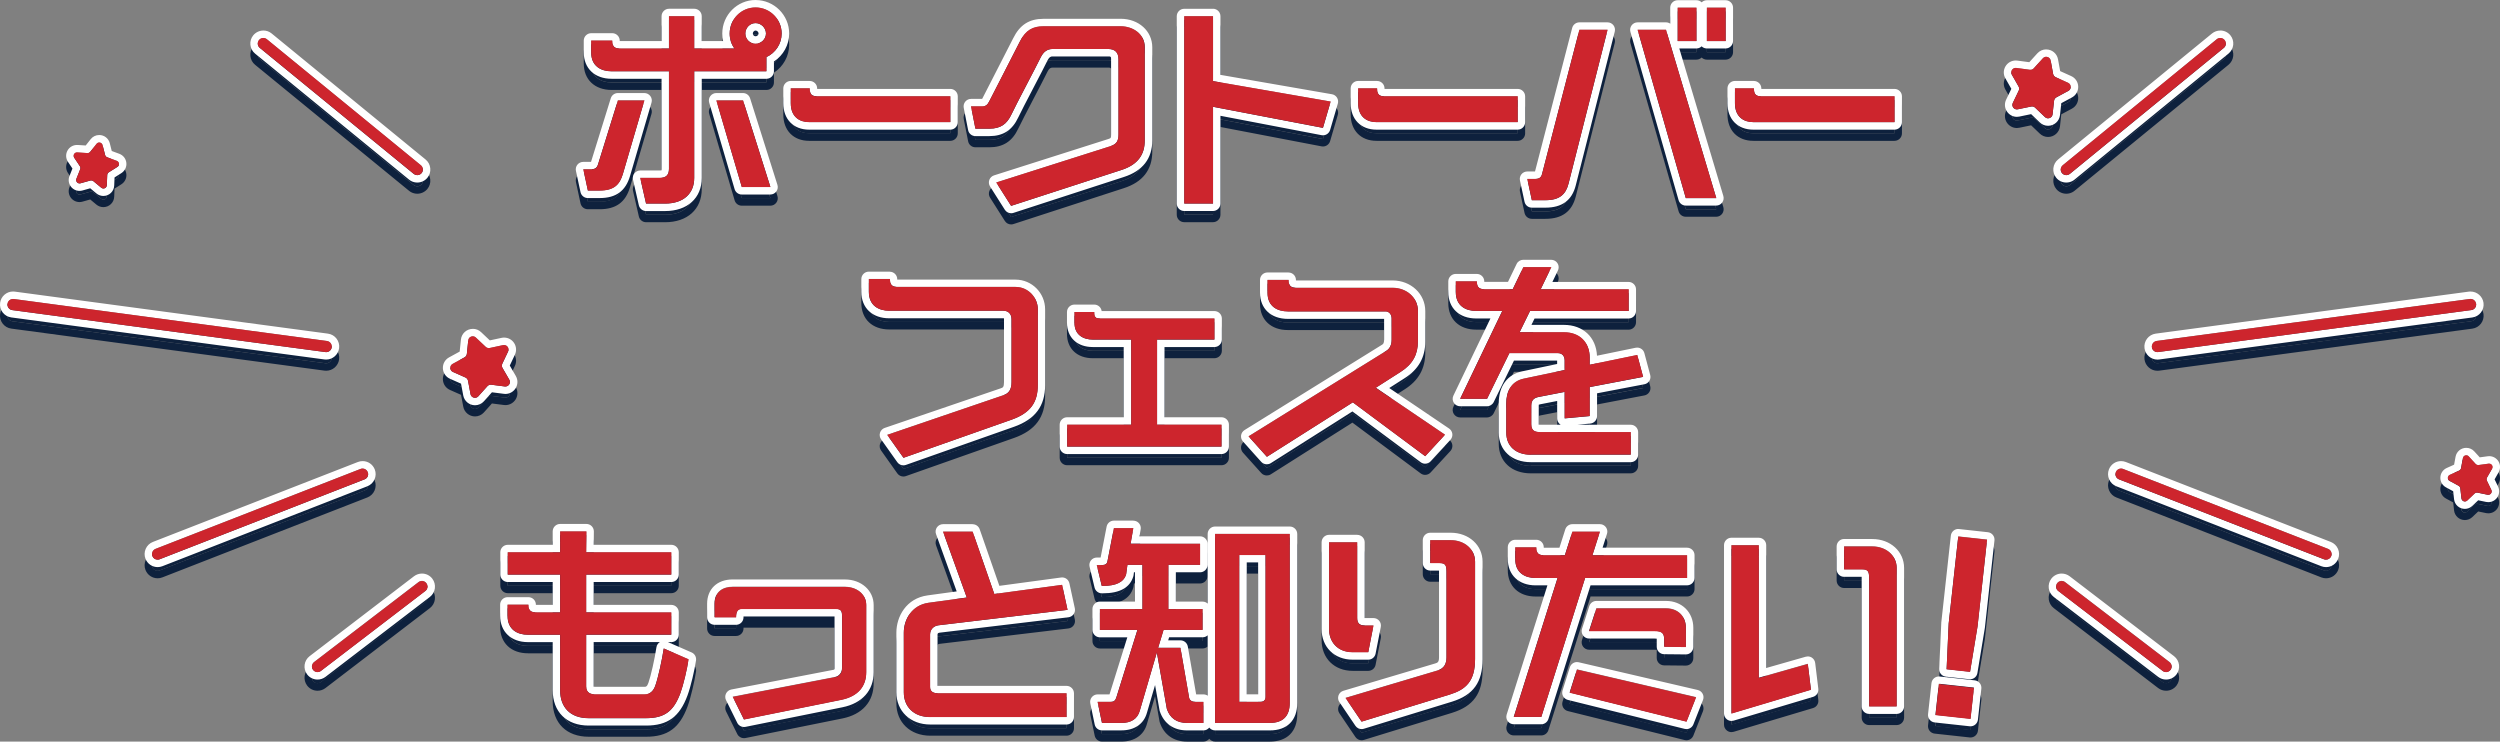 <?xml version="1.0" encoding="UTF-8"?>
<svg id="_レイヤー_2" data-name="レイヤー 2" xmlns="http://www.w3.org/2000/svg" viewBox="0 0 671.17 199.09">
  <rect x="0" y="0" width="671.17" height="199.09" fill="#808080" stroke="none"/>
  <defs>
    <style>
      .cls-1 {
        fill: #fff;
      }

      .cls-2 {
        fill: #cd252d;
      }

      .cls-3 {
        fill: #0e213d;
      }
    </style>
  </defs>
  <g id="_レイヤー_1-2" data-name="レイヤー 1">
    <g>
      <path class="cls-3" d="m157.83,54.17l-1.23-5.71h2.18c1.01,0,1.51-.39,1.79-1.34l5.32-17.14h7.11l-5.77,19.71c-.84,2.86-2.35,4.48-6.22,4.48h-3.19Zm15.62,3.47l-1.57-6.89h5.26c1.74,0,2.46-.84,2.46-2.41v-26.21h-15.4c-2.8,0-5.49-1.34-5.49-5.1v-3.14h5.66c0,1.79.78,2.13,2.18,2.13h13.05V7.35h6.78v8.68h10.81c-.84-1.12-1.29-2.52-1.29-4.03,0-3.86,3.08-7,6.94-7s7,3.14,7,7c0,2.8-1.68,5.21-4.09,6.33v3.81h-19.38v28.62c0,4.09-2.74,6.89-7.84,6.89h-5.1Zm25.7-4.42l-6.83-23.24h7.17l7.34,23.24h-7.67Zm3.7-44.02c-1.51,0-2.74,1.29-2.74,2.8s1.23,2.74,2.74,2.74,2.8-1.23,2.8-2.74-1.29-2.8-2.8-2.8Zm14.39,26.6c-2.52,0-4.94-1.34-4.94-5.1v-3.98h5.09c0,1.79.71,2.13,1.97,2.13h35.78v6.94h-37.9Zm54.2,22.46l-3.98-6.27,30.63-9.74c1.74-.56,2.18-1.46,2.18-3.19v-20.16c0-1.85-1.01-2.74-2.74-2.74h-14.95c-1.46,0-2.46.78-3.19,2.24-1.18,2.46-6.78,12.99-7.84,15.29-1.23,2.63-2.91,3.86-5.94,3.86h-3.75l-1.18-5.99h3.08c.73,0,1.29-.28,1.79-1.29,1.29-2.58,6.22-12.04,8.23-16.07,1.57-3.19,3.58-4.14,6.38-4.14h20.66c3.36,0,6.5,2.07,6.5,5.66v24.98c0,3.7-1.74,6.5-6.27,7.95l-29.62,9.63Zm54.22-26.6v25.98h-7.73V7.35h7.73v17.42l31.58,5.49-2.07,7.06-29.51-5.66Zm43.9,4.14c-2.52,0-4.94-1.34-4.94-5.1v-3.98h5.09c0,1.79.71,2.13,1.97,2.13h35.78v6.94h-37.9Zm41.7,20.94l-1.23-5.71h2.18c1.01,0,1.57-.39,1.79-1.34l10.02-38.7h7.56l-10.47,41.27c-.73,2.86-2.35,4.48-6.22,4.48h-3.64Zm41.33-.56l-12.94-45.19h7.62l13.5,45.19h-8.18Zm-2.18-42.17V5.06h5.04v8.96h-5.04Zm7.84,0V5.06h5.04v8.96h-5.04Zm12.48,21.78c-2.52,0-4.94-1.34-4.94-5.1v-3.98h5.09c0,1.79.71,2.13,1.97,2.13h35.78v6.94h-37.9Zm-228.16,90.12l-4.37-6.16,31.19-10.64c1.46-.5,2.18-1.46,2.18-3.53v-16.91c0-1.4-.9-2.24-2.18-2.24h-30.63c-2.8,0-5.49-1.34-5.49-5.1v-3.42h5.66c0,1.79.78,2.13,2.18,2.13h31.58c3.36,0,5.94,2.86,5.94,5.99v20.33c0,4.65-1.96,7.5-7,9.3l-29.06,10.25Zm43.93-3.02v-5.88h17.19v-22.85h-10.3c-2.46,0-4.93-1.18-4.93-4.54v-2.86h5.32c0,1.57.5,1.74,1.57,1.74h30.69v5.66h-15.4v22.85h17.3v5.88h-41.44Zm76.7-11.87l-23.07,14.62-4.93-5.49,36.9-22.9c1.12-.67,1.51-1.74,1.51-3.08v-5.71c0-1.06-.73-1.85-1.62-1.85h-26.21c-2.8,0-5.49-1.29-5.49-5.04v-3.42h5.66c0,1.79.78,2.13,2.18,2.13h25.76c3.7,0,6.78,2.58,6.78,6.22v8.18c0,3.42-1.34,6.1-4.65,8.18l-6.66,4.26,18.59,12.6-5.32,5.77-19.43-14.45Zm47.8,14.06c-4.09,0-6.61-2.35-6.61-5.94v-7.84c0-3.08,1.23-5.94,4.76-6.66l10.92-2.3v-2.58c0-1.23-.73-1.96-1.85-1.96h-12.99l-5.99,12.26h-7.22l11.31-23.58h-7c-2.8,0-5.49-1.34-5.49-5.1v-2.86h5.66c0,1.79.78,2.13,2.18,2.13h7.45l2.86-5.94h7.5l-2.86,5.94h23.63v5.82h-26.49l-2.8,5.71h11.93c4.2,0,6.89,2.69,6.89,6.83v1.9l12.77-2.63,1.57,5.88-14.34,2.74v7.78l-6.72.62v-7.11l-6.89,1.34c-1.18.22-2.07.73-2.07,2.35v4.98c0,1.79.95,2.13,2.46,2.13h24.25v6.05h-26.82Zm-252.95,70.72c-4.98,0-7.67-2.97-7.67-7.56v-14.84h-8.62c-2.8,0-5.49-1.34-5.49-5.1v-2.97h5.6c0,1.79.84,2.07,2.24,2.07h6.27v-10.14h-14.06v-5.99h14.06v-5.6h7.06l-.06,5.6h22.85v5.99h-22.85v10.14h22.85v5.99h-22.85v13.89c0,1.85,1.4,2.13,2.46,2.13h13.16c1.46,0,2.41-.78,2.97-2.41.73-2.07,1.79-6.89,2.24-9.91l6.66,2.91c-.39,2.63-1.4,6.89-2.18,9.02-1.79,4.87-4.2,6.78-9.24,6.78h-15.4Zm41.7.39l-3.02-6.1,27.61-5.32c.84-.17,1.74-1.06,1.74-2.3v-14.11c0-1.18-.22-1.85-1.68-1.85h-25.2c-1.01,0-1.57.56-1.57,2.24h-5.77v-3.64c0-3.36,2.41-4.54,4.87-4.54h30.13c3.08,0,5.71,1.9,5.71,4.87v18.03c0,3.7-2.07,6.5-6.78,7.45l-26.04,5.26Zm50.01-.67c-4.48,0-7.11-2.8-7.11-6.66v-16.02c0-3.47,2.13-7.39,6.66-8.01l10.25-1.4-6.38-17.7h7.95l5.82,16.74,18.2-2.46,1.46,6.72-34.66,4.14c-1.29.17-2.24,1.12-2.24,2.46v14.11c0,1.23.84,1.68,2.13,1.68h34.5v6.38h-36.57Zm68.95,1.57c-2.8,0-4.59-1.29-5.43-3.75l-2.69-15.18-4.59,15.68c-.62,2.18-2.35,3.25-4.93,3.25h-5.21l-1.18-5.66h3.7c.62,0,1.12-.39,1.34-1.18l5.66-18.14h-10.08v-5.6h11.42v-11.87h-4.03l-.34,2.52c-.62,2.13-2.69,3.14-6.27,3.14h-.28l-1.34-5.6h1.57c.73,0,1.18-.34,1.29-.95l1.74-8.96h5.21l-.73,4.2h18.65v5.66h-8.51v11.87h9.18v5.6h-10.47l-1.46,4.82h5.99l2.35,13.5c.22.67.78,1.01,1.68,1.01h2.13v5.66h-4.37Zm7.5,0v-50.74h20.05v45.36c0,3.53-1.79,5.38-5.38,5.38h-14.67Zm13.55-45.08h-7.06v39.42h5.66c.95,0,1.4-.45,1.4-1.34v-38.08Zm23.38,26.1c-4.14,0-6.33-2.86-6.33-6.22v-23.3h7.56v20.33c0,1.46.67,2.02,1.96,2.02h2.41l-1.4,7.17h-4.2Zm2.41,18.65l-4.31-6.38,24.64-7.34c1.96-.56,2.46-1.96,2.46-3.53v-23.02c0-1.68-.28-2.3-1.85-2.3h-2.52v-6.16h5.49c3.75,0,6.55,2.46,6.55,5.77v26.15c0,5.94-2.46,8.18-6.78,9.52l-23.69,7.28Zm60.01-38.58l-11.76,37.3h-7.39l11.76-37.3h-5.88c-2.8,0-5.49-1.34-5.49-5.1v-3.14h5.66c0,1.79.78,2.13,2.18,2.13h5.49l2.02-6.33h7.39l-2.02,6.33h25.42v6.1h-27.38Zm-4.14,30.8l1.96-6.22,31.98,7.45-2.58,6.55-31.36-7.78Zm25.37-12.32v-1.96c0-1.62-.56-2.24-2.58-2.24h-17.58l1.96-6.1h18.7c3.19,0,5.32,2.13,5.32,5.21v5.15l-5.82-.06Zm18.06,17.92v-45.19h7.34v35.62l13.16-3.75.84,6.94-21.34,6.38Zm36.96-1.9v-34.5c0-1.68-.28-2.3-1.85-2.3h-4.87v-6.16h7.56c3.75,0,6.55,2.46,6.55,5.77v37.18h-7.39Zm17.81,2.31l.92-8.35,9.41,1.03-.92,8.35-9.41-1.03Zm2.98-12.29l.56-12.28,2.57-23.38,7.74.85-2.56,23.32-2.01,12.17-6.29-.69ZM135.53,106.76l-3.62-.47c-.4-.05-.79.1-1.06.39l-2.44,2.72c-.67.75-1.91.4-2.09-.58l-.67-3.59c-.07-.39-.34-.72-.7-.88l-3.34-1.48c-.92-.41-.97-1.69-.09-2.17l3.2-1.75c.35-.19.58-.54.62-.94l.37-3.63c.1-1,1.31-1.45,2.04-.76l2.65,2.5c.29.27.7.39,1.09.3l3.57-.77c.98-.21,1.78.8,1.35,1.7l-1.56,3.3c-.17.36-.15.78.05,1.13l1.83,3.16c.5.87-.21,1.94-1.2,1.81Zm413.48-72.33l-2.64-2.52c-.29-.28-.69-.39-1.08-.31l-3.57.74c-.98.2-1.77-.81-1.34-1.71l1.58-3.29c.17-.36.16-.78-.04-1.13l-1.81-3.17c-.5-.87.22-1.94,1.21-1.8l3.62.49c.39.05.79-.09,1.06-.39l2.45-2.7c.68-.74,1.91-.39,2.09.6l.65,3.59c.07.39.33.72.69.89l3.33,1.5c.91.41.96,1.7.08,2.17l-3.21,1.73c-.35.19-.59.54-.63.93l-.4,3.63c-.11,1-1.32,1.44-2.04.74Zm111.82,102.4l-.3-2.72c-.03-.3-.21-.56-.47-.7l-2.41-1.3c-.66-.36-.63-1.32.06-1.63l2.5-1.13c.27-.12.47-.37.52-.67l.49-2.7c.13-.74,1.06-1.01,1.57-.45l1.84,2.03c.2.22.5.33.8.29l2.72-.37c.75-.1,1.29.7.91,1.35l-1.36,2.38c-.15.26-.16.58-.03.85l1.19,2.47c.33.68-.27,1.44-1,1.29l-2.68-.56c-.29-.06-.6.03-.81.23l-1.98,1.89c-.54.52-1.45.19-1.53-.56ZM20.73,43.91l2.73.18c.3.02.59-.11.77-.34l1.7-2.15c.47-.59,1.41-.39,1.6.34l.68,2.66c.07.29.29.53.57.63l2.57.95c.71.26.81,1.22.17,1.62l-2.32,1.46c-.25.16-.41.43-.42.73l-.11,2.74c-.03.75-.91,1.15-1.49.66l-2.11-1.75c-.23-.19-.54-.26-.83-.18l-2.64.74c-.73.2-1.37-.51-1.09-1.21l1.01-2.55c.11-.28.08-.59-.09-.84l-1.52-2.28c-.42-.63.06-1.46.82-1.41Zm64.52,139.54c-.45,0-.9-.2-1.19-.59-.5-.66-.38-1.6.28-2.1l28.03-21.46c.66-.5,1.6-.38,2.1.28.5.66.38,1.6-.28,2.1l-28.03,21.46c-.27.21-.59.31-.91.31Zm26.44-133.48c-.22-.05-.43-.15-.62-.3L69.75,15.85c-.64-.52-.74-1.47-.21-2.11.52-.64,1.47-.74,2.11-.21l41.33,33.82c.64.52.74,1.47.21,2.11-.37.46-.96.64-1.49.51Zm-24.12,47.56c-.07,0-.13,0-.2-.01L3.3,86.25c-.82-.11-1.4-.87-1.29-1.69.11-.82.87-1.39,1.69-1.29l84.07,11.27c.82.11,1.4.87,1.29,1.69-.1.75-.75,1.3-1.48,1.3Zm-45.26,55.73c-.6,0-1.17-.36-1.4-.96-.3-.77.08-1.64.85-1.94l55.03-21.46c.77-.3,1.64.08,1.94.85.3.77-.08,1.64-.85,1.94l-55.03,21.46c-.18.07-.36.1-.54.1Zm539.21,30.19c.45,0,.9-.2,1.19-.59.5-.66.38-1.6-.28-2.1l-28.03-21.46c-.66-.5-1.6-.38-2.1.28-.5.66-.38,1.6.28,2.1l28.03,21.46c.27.21.59.31.91.31Zm-26.44-133.48c.22-.05.43-.15.62-.3l41.33-33.82c.64-.52.74-1.47.21-2.11-.52-.64-1.47-.74-2.11-.21l-41.33,33.82c-.64.52-.74,1.47-.21,2.11.37.46.96.64,1.49.51Zm24.12,47.56c.07,0,.13,0,.2-.01l84.07-11.27c.82-.11,1.4-.87,1.29-1.69-.11-.82-.87-1.39-1.69-1.29l-84.07,11.27c-.82.11-1.4.87-1.29,1.69.1.75.75,1.3,1.48,1.3Zm45.26,55.73c.6,0,1.17-.36,1.4-.96.3-.77-.08-1.64-.85-1.94l-55.03-21.46c-.77-.3-1.64.08-1.94.85-.3.77.08,1.64.85,1.94l55.03,21.46c.18.07.36.1.54.1Z"/>
      <path class="cls-3" d="m202.85,5c3.86,0,7,3.14,7,7,0,2.8-1.68,5.21-4.09,6.33v3.81h-19.38v28.62c0,4.09-2.74,6.89-7.84,6.89h-5.1l-1.57-6.89h5.26c1.74,0,2.46-.84,2.46-2.41v-26.21h-15.4c-2.8,0-5.49-1.34-5.49-5.1v-3.14h5.66c0,1.79.78,2.13,2.18,2.13h13.05V7.35h6.78v8.68h10.81c-.84-1.12-1.29-2.52-1.29-4.03,0-3.86,3.08-7,6.94-7m0,9.74c1.51,0,2.8-1.23,2.8-2.74s-1.29-2.8-2.8-2.8-2.74,1.29-2.74,2.8,1.23,2.74,2.74,2.74M463.28,5.06v8.96h-5.04V5.06h5.04m-7.84,0v8.96h-5.04V5.06h5.04m-129.78,2.3v17.42l31.58,5.49-2.07,7.06-29.51-5.66v25.98h-7.73V7.35h7.73m-24.82,2.69c3.36,0,6.5,2.07,6.5,5.66v24.98c0,3.7-1.74,6.5-6.27,7.95l-29.62,9.63-3.98-6.27,30.63-9.74c1.74-.56,2.18-1.46,2.18-3.19v-20.16c0-1.85-1.01-2.74-2.74-2.74h-14.95c-1.46,0-2.46.78-3.19,2.24-1.18,2.46-6.78,12.99-7.84,15.29-1.23,2.63-2.91,3.86-5.94,3.86h-3.75l-1.18-5.99h3.08c.73,0,1.29-.28,1.79-1.29,1.29-2.58,6.22-12.04,8.23-16.07,1.57-3.19,3.58-4.14,6.38-4.14h20.66m146.43.95l13.5,45.19h-8.18l-12.94-45.19h7.62m-15.68,0l-10.47,41.27c-.73,2.86-2.35,4.48-6.22,4.48h-3.64l-1.23-5.71h2.18c1.01,0,1.57-.39,1.79-1.34l10.02-38.7h7.56m164.49,2.2c.43,0,.87.19,1.16.55.52.64.43,1.59-.21,2.11l-41.33,33.82c-.19.15-.4.25-.62.3-.11.02-.22.04-.33.04-.43,0-.86-.19-1.16-.55-.52-.64-.43-1.59.21-2.11l41.33-33.82c.28-.23.61-.34.95-.34m-525.37,0c.33,0,.67.11.95.34l41.33,33.82c.64.52.74,1.47.21,2.11-.3.36-.73.55-1.16.55-.11,0-.22-.01-.33-.04-.22-.05-.43-.15-.62-.3L69.75,15.85c-.64-.52-.74-1.47-.21-2.11.3-.36.73-.55,1.16-.55m478.64,5.06c.55,0,1.08.37,1.2,1l.65,3.59c.07.39.33.72.69.89l3.33,1.5c.91.41.96,1.7.08,2.17l-3.21,1.73c-.35.19-.59.54-.63.93l-.4,3.63c-.07.66-.63,1.08-1.21,1.08-.29,0-.59-.11-.83-.34l-2.64-2.52c-.23-.22-.53-.34-.84-.34-.08,0-.16,0-.25.03l-3.57.74c-.09.02-.17.03-.25.03-.86,0-1.48-.91-1.08-1.74l1.58-3.29c.17-.36.16-.78-.04-1.13l-1.81-3.17c-.47-.82.14-1.81,1.04-1.81.06,0,.11,0,.17.01l3.62.49c.05,0,.11.01.16.01.34,0,.66-.14.9-.4l2.45-2.7c.25-.27.57-.4.89-.4m-78.48,8.47c0,1.79.71,2.13,1.97,2.13h35.78v6.94h-37.9c-2.52,0-4.94-1.34-4.94-5.1v-3.98h5.09m-101.16,0c0,1.79.71,2.13,1.97,2.13h35.78v6.94h-37.9c-2.52,0-4.94-1.34-4.94-5.1v-3.98h5.09m-152.32,0c0,1.79.71,2.13,1.97,2.13h35.78v6.94h-37.9c-2.52,0-4.94-1.34-4.94-5.1v-3.98h5.09m-17.9,3.25l7.34,23.24h-7.67l-6.83-23.24h7.17m-26.49,0l-5.77,19.71c-.84,2.86-2.35,4.48-6.22,4.48h-3.19l-1.23-5.71h2.18c1.01,0,1.51-.39,1.79-1.34l5.32-17.14h7.11M26.65,41.25c.39,0,.77.25.89.69l.68,2.66c.07.29.29.53.57.63l2.57.95c.71.26.81,1.22.17,1.62l-2.32,1.46c-.25.16-.41.43-.42.73l-.11,2.74c-.02.53-.46.88-.91.88-.2,0-.4-.07-.58-.21l-2.11-1.75c-.17-.14-.37-.21-.58-.21-.08,0-.17.01-.25.03l-2.64.74c-.09.02-.17.04-.25.04-.61,0-1.09-.63-.84-1.25l1.01-2.55c.11-.28.08-.59-.09-.84l-1.52-2.28c-.41-.61.04-1.41.75-1.41.02,0,.04,0,.06,0l2.73.18s.04,0,.06,0c.28,0,.54-.13.71-.35l1.7-2.15c.19-.24.45-.35.71-.35m389.83,33.49h0m0,0l-2.86,5.94h23.63v5.82h-26.49l-2.8,5.71h11.93c4.2,0,6.89,2.69,6.89,6.83v1.9l12.77-2.63,1.57,5.88-14.34,2.74v7.78l-6.72.62v-7.11l-6.89,1.34c-1.18.22-2.07.73-2.07,2.35v4.98c0,1.79.95,2.13,2.46,2.13h24.25v6.05h-26.82c-4.09,0-6.61-2.35-6.61-5.94v-7.84c0-3.08,1.23-5.94,4.76-6.66l10.92-2.3v-2.58c0-1.23-.73-1.96-1.85-1.96h-12.99l-5.99,12.26h-7.22l11.31-23.58h-7c-2.8,0-5.49-1.34-5.49-5.1v-2.86h5.66c0,1.79.78,2.13,2.18,2.13h7.45l2.86-5.94h7.5m-177.56,3.19c0,1.79.78,2.13,2.18,2.13h31.58c3.36,0,5.94,2.86,5.94,5.99v20.33c0,4.65-1.96,7.5-7,9.3l-29.06,10.25-4.37-6.16,31.19-10.64c1.46-.5,2.18-1.46,2.18-3.53v-16.91c0-1.4-.9-2.24-2.18-2.24h-30.63c-2.8,0-5.49-1.34-5.49-5.1v-3.42h5.66m107.03.22c0,1.79.78,2.13,2.18,2.13h25.76c3.7,0,6.78,2.58,6.78,6.22v8.18c0,3.42-1.34,6.1-4.65,8.18l-6.66,4.26,18.59,12.6-5.32,5.77-19.43-14.45-23.07,14.62-4.93-5.49,36.9-22.9c1.12-.67,1.51-1.74,1.51-3.08v-5.71c0-1.06-.73-1.85-1.62-1.85h-26.21c-2.8,0-5.49-1.29-5.49-5.04v-3.42h5.66m317.33,5.11c.74,0,1.39.55,1.49,1.3.11.82-.47,1.58-1.29,1.69l-84.07,11.27c-.07,0-.13.01-.2.01-.74,0-1.38-.55-1.48-1.3-.11-.82.47-1.58,1.29-1.69l84.07-11.27c.07,0,.13-.01.19-.01M3.5,83.26c.06,0,.13,0,.19.01l84.07,11.27c.82.11,1.4.87,1.29,1.69-.1.75-.75,1.3-1.48,1.3-.07,0-.13,0-.2-.01L3.3,86.25c-.82-.11-1.4-.87-1.29-1.69.1-.75.75-1.3,1.49-1.3m290.27,3.51c0,1.57.5,1.74,1.57,1.74h30.69v5.66h-15.4v22.85h17.3v5.88h-41.44v-5.88h17.19v-22.85h-10.3c-2.46,0-4.93-1.18-4.93-4.54v-2.86h5.32m-166.83,6.52c.29,0,.58.1.82.33l2.65,2.5c.23.21.53.33.83.33.08,0,.17,0,.25-.03l3.57-.77c.09-.02.18-.03.26-.03.85,0,1.48.91,1.09,1.73l-1.56,3.3c-.17.36-.15.78.05,1.13l1.83,3.16c.48.82-.13,1.82-1.04,1.82-.05,0-.11,0-.16-.01l-3.62-.47c-.05,0-.1-.01-.16-.01-.34,0-.67.14-.9.4l-2.44,2.72c-.25.28-.57.4-.89.4-.55,0-1.08-.37-1.2-.99l-.67-3.59c-.07-.39-.34-.72-.7-.88l-3.34-1.48c-.92-.41-.97-1.69-.09-2.17l3.2-1.75c.35-.19.58-.54.62-.94l.37-3.63c.07-.67.63-1.09,1.21-1.09m535.17,31.94c.24,0,.48.09.67.3l1.84,2.03c.17.19.42.3.67.3.04,0,.08,0,.12,0l2.72-.37s.09,0,.13,0c.68,0,1.14.74.78,1.36l-1.36,2.38c-.15.26-.16.58-.03.85l1.19,2.47c.3.62-.17,1.31-.81,1.31-.06,0-.13,0-.19-.02l-2.68-.56c-.06-.01-.12-.02-.19-.02-.23,0-.46.09-.63.25l-1.98,1.89c-.18.17-.41.25-.62.25-.44,0-.85-.31-.91-.81l-.3-2.72c-.03-.3-.21-.56-.47-.7l-2.41-1.3c-.66-.36-.63-1.32.06-1.63l2.5-1.13c.27-.12.47-.37.52-.67l.49-2.7c.09-.47.49-.75.9-.75m-92.67,3.56c.18,0,.37.03.54.1l55.03,21.46c.77.3,1.15,1.17.85,1.94-.23.59-.8.96-1.4.96-.18,0-.37-.03-.54-.1l-55.03-21.46c-.77-.3-1.15-1.17-.85-1.94.23-.59.8-.96,1.4-.96m-472.09,0c.6,0,1.17.36,1.4.96.3.77-.08,1.64-.85,1.94l-55.03,21.46c-.18.07-.36.1-.54.1-.6,0-1.17-.36-1.4-.96-.3-.77.08-1.64.85-1.94l55.03-21.46c.18-.07.36-.1.54-.1m206.91,15.98h0m0,0l-.73,4.2h18.65v5.66h-8.51v11.87h9.18v5.6h-10.47l-1.46,4.82h5.99l2.35,13.5c.22.67.78,1.01,1.68,1.01h2.13v5.66h-4.37c-2.8,0-4.59-1.29-5.43-3.75l-2.69-15.18-4.59,15.68c-.62,2.18-2.35,3.25-4.93,3.25h-5.21l-1.18-5.66h3.7c.62,0,1.12-.39,1.34-1.18l5.66-18.14h-10.08v-5.6h11.42v-11.87h-4.03l-.34,2.52c-.62,2.13-2.69,3.14-6.27,3.14h-.28l-1.34-5.6h1.57c.73,0,1.18-.34,1.29-.95l1.74-8.96h5.21m-146.83.9h0m0,0l-.06,5.6h22.85v5.99h-22.85v10.14h22.85v5.99h-22.85v13.89c0,1.85,1.4,2.13,2.46,2.13h13.16c1.46,0,2.41-.78,2.97-2.41.73-2.07,1.79-6.89,2.24-9.91l6.66,2.91c-.39,2.63-1.4,6.89-2.18,9.02-1.79,4.87-4.2,6.78-9.24,6.78h-15.4c-4.98,0-7.67-2.97-7.67-7.56v-14.84h-8.62c-2.8,0-5.49-1.34-5.49-5.1v-2.97h5.6c0,1.79.84,2.07,2.24,2.07h6.27v-10.14h-14.06v-5.99h14.06v-5.6h7.06m272.1.06h0m0,0l-2.02,6.33h25.42v6.1h-27.38l-11.76,37.3h-7.39l11.76-37.3h-5.88c-2.8,0-5.49-1.34-5.49-5.1v-3.14h5.66c0,1.79.78,2.13,2.18,2.13h5.49l2.02-6.33h7.39m-168.41,0l5.82,16.74,18.2-2.46,1.46,6.72-34.66,4.14c-1.29.17-2.24,1.12-2.24,2.46v14.11c0,1.23.84,1.68,2.13,1.68h34.5v6.38h-36.57c-4.48,0-7.11-2.8-7.11-6.66v-16.02c0-3.47,2.13-7.39,6.66-8.01l10.25-1.4-6.38-17.7h7.95m85.13.62v45.36c0,3.53-1.79,5.38-5.38,5.38h-14.67v-50.74h20.05m-13.55,45.08h5.66c.95,0,1.4-.45,1.4-1.34v-38.08h-7.06v39.42m193.02-44.41l7.74.85-2.56,23.32-2.01,12.17-6.29-.69.56-12.28,2.57-23.38m-136.27,1.01c3.75,0,6.55,2.46,6.55,5.77v26.15c0,5.94-2.46,8.18-6.78,9.52l-23.69,7.28-4.31-6.38,24.64-7.34c1.96-.56,2.46-1.96,2.46-3.53v-23.02c0-1.68-.28-2.3-1.85-2.3h-2.52v-6.16h5.49m-25.09.56v20.33c0,1.46.67,2.02,1.96,2.02h2.41l-1.4,7.17h-4.2c-4.14,0-6.33-2.86-6.33-6.22v-23.3h7.56m107.81.78v35.62l13.16-3.75.84,6.94-21.34,6.38v-45.19h7.34m30.46.34c3.75,0,6.55,2.46,6.55,5.77v37.18h-7.39v-34.5c0-1.68-.28-2.3-1.85-2.3h-4.87v-6.16h7.56m50.86,9.28c.32,0,.64.1.91.31l28.03,21.46c.66.5.78,1.45.28,2.1-.3.39-.74.59-1.19.59-.32,0-.64-.1-.91-.31l-28.03-21.46c-.66-.5-.78-1.45-.28-2.1.3-.39.74-.59,1.19-.59m-440.22,0c.45,0,.9.2,1.19.59.5.66.38,1.6-.28,2.1l-28.03,21.46c-.27.21-.59.31-.91.31-.45,0-.9-.2-1.19-.59-.5-.66-.38-1.6.28-2.1l28.03-21.46c.27-.21.59-.31.91-.31m113.56,1.58c3.08,0,5.71,1.9,5.71,4.87v18.03c0,3.7-2.07,6.5-6.78,7.45l-26.04,5.26-3.02-6.1,27.61-5.32c.84-.17,1.74-1.06,1.74-2.3v-14.11c0-1.18-.22-1.85-1.68-1.85h-25.2c-1.01,0-1.57.56-1.57,2.24h-5.77v-3.64c0-3.36,2.41-4.54,4.87-4.54h30.13m220.44,5.77c3.19,0,5.32,2.13,5.32,5.21v5.15l-5.82-.06v-1.96c0-1.62-.56-2.24-2.58-2.24h-17.58l1.96-6.1h18.7m-23.91,16.41l31.98,7.45-2.58,6.55-31.36-7.78,1.96-6.22m97.16,3.87l9.41,1.03-.92,8.35-9.41-1.03.92-8.35M202.85,3c-4.93,0-8.94,4.04-8.94,9,0,.7.07,1.38.22,2.03h-5.74v-6.68c0-1.1-.9-2-2-2h-6.78c-1.1,0-2,.9-2,2v6.68h-11.05c-.07,0-.13,0-.18,0,0-.04,0-.08,0-.12,0-.53-.21-1.04-.59-1.41-.38-.38-.88-.59-1.41-.59h-5.66c-1.1,0-2,.9-2,2v3.14c0,4.31,2.94,7.1,7.49,7.1h13.4v24.21c0,.18-.02.3-.03.37-.08.02-.21.04-.43.04h-5.26c-.61,0-1.18.28-1.56.75-.38.48-.52,1.1-.39,1.69l1.57,6.89c.21.91,1.02,1.56,1.95,1.56h5.1c5.98,0,9.84-3.49,9.84-8.89v-26.62h17.38c1.1,0,2-.9,2-2v-2.64c2.52-1.65,4.09-4.47,4.09-7.5,0-4.96-4.04-9-9-9h0Zm0,9.74c-.41,0-.74-.33-.74-.74s.35-.8.74-.8c.41,0,.8.39.8.8,0,.39-.38.74-.8.74h0ZM463.28,3.06h-5.04c-.55,0-1.04.22-1.4.57-.36-.35-.85-.57-1.4-.57h-5.04c-1.1,0-2,.9-2,2v4.29c-.33-.22-.72-.35-1.14-.35h-7.62c-.63,0-1.22.29-1.6.8-.38.5-.5,1.15-.33,1.75l12.94,45.19c.25.86,1.03,1.45,1.92,1.45h8.18c.63,0,1.23-.3,1.6-.81.38-.51.49-1.16.31-1.77l-11.82-39.6h4.59c.55,0,1.04-.22,1.4-.57.36.35.85.57,1.4.57h5.04c1.1,0,2-.9,2-2V5.06c0-1.1-.9-2-2-2h0Zm-137.63,2.3h-7.73c-1.1,0-2,.9-2,2v50.29c0,1.1.9,2,2,2h7.73c1.1,0,2-.9,2-2v-23.56l27.14,5.2c.13.02.25.04.38.04.87,0,1.66-.57,1.92-1.44l2.07-7.06c.16-.55.08-1.14-.22-1.62-.3-.48-.79-.82-1.36-.91l-29.93-5.2V7.35c0-1.1-.9-2-2-2h0Zm-24.82,2.69h-20.66c-3.87,0-6.39,1.62-8.18,5.26-1.11,2.22-3.14,6.15-4.92,9.62-1.46,2.84-2.73,5.29-3.3,6.44-.04.08-.07.14-.1.18h-2.98c-.6,0-1.16.27-1.54.73-.38.46-.53,1.07-.42,1.66l1.18,5.99c.18.94,1.01,1.61,1.96,1.61h3.75c3.68,0,6.15-1.59,7.75-5.02.54-1.17,2.35-4.64,4.1-8,1.63-3.12,3.16-6.07,3.74-7.27.55-1.1,1.05-1.1,1.39-1.1h14.95c.69,0,.74.06.74.74v20.16c0,1.03-.03,1.04-.8,1.29l-30.62,9.74c-.59.19-1.06.64-1.27,1.22-.21.58-.14,1.23.19,1.75l3.98,6.27c.37.59,1.02.93,1.69.93.21,0,.41-.03.62-.1l29.62-9.63c5.08-1.63,7.65-4.94,7.65-9.85V15.7c0-4.36-3.65-7.66-8.5-7.66h0Zm130.75.95h-7.56c-.91,0-1.71.62-1.94,1.5l-9.98,38.54h-2.08c-.6,0-1.18.27-1.56.74-.38.47-.53,1.09-.4,1.68l1.23,5.71c.2.92,1.01,1.58,1.96,1.58h3.64c4.46,0,7.13-1.96,8.15-5.99l10.47-41.27c.15-.6.02-1.23-.36-1.72-.38-.49-.96-.77-1.58-.77h0Zm0,4h0,0Zm164.49-1.8c-.81,0-1.59.28-2.22.79l-41.32,33.82c-.72.59-1.17,1.43-1.27,2.36-.09.93.18,1.84.77,2.56.67.82,1.65,1.28,2.71,1.28.26,0,.52-.03.78-.09.52-.12,1.02-.36,1.44-.71l41.32-33.82c.72-.59,1.17-1.43,1.27-2.36.09-.93-.18-1.84-.77-2.56-.67-.82-1.66-1.28-2.71-1.28h0Zm-525.37,0h0c-1.05,0-2.04.47-2.71,1.28-.59.72-.87,1.63-.77,2.56.09.93.54,1.77,1.27,2.36l41.32,33.82c.42.34.91.59,1.44.7.25.06.51.09.78.09,1.05,0,2.04-.47,2.71-1.28.59-.72.87-1.63.77-2.56-.09-.93-.54-1.77-1.27-2.36L72.92,11.98c-.62-.51-1.41-.79-2.21-.79h0Zm478.64,5.06c-.9,0-1.76.38-2.37,1.05l-2.17,2.39-3.2-.43c-.15-.02-.3-.03-.44-.03-1.14,0-2.2.61-2.77,1.6-.58,1-.58,2.2-.01,3.2l1.6,2.81-1.4,2.91c-.48,1-.42,2.16.17,3.1.59.94,1.61,1.51,2.71,1.51.22,0,.44-.02.66-.07l3.17-.66,2.34,2.24c.6.58,1.39.89,2.21.89,1.64,0,3.02-1.23,3.2-2.86l.35-3.21,2.85-1.53c1.08-.58,1.73-1.71,1.69-2.94-.04-1.23-.77-2.31-1.89-2.81l-2.95-1.33-.58-3.18c-.28-1.53-1.61-2.64-3.17-2.64h0Zm-78.48,8.47h-5.09c-1.1,0-2,.9-2,2v3.98c0,4.31,2.72,7.1,6.94,7.1h37.9c1.1,0,2-.9,2-2v-6.94c0-1.1-.9-2-2-2h-35.75s0-.08,0-.13c0-1.1-.9-2-2-2h0Zm-101.16,0h-5.09c-1.1,0-2,.9-2,2v3.98c0,4.31,2.72,7.1,6.94,7.1h37.9c1.1,0,2-.9,2-2v-6.94c0-1.1-.9-2-2-2h-35.75s0-.08,0-.13c0-1.1-.9-2-2-2h0Zm-152.32,0h-5.09c-1.1,0-2,.9-2,2v3.98c0,4.31,2.72,7.1,6.94,7.1h37.9c1.1,0,2-.9,2-2v-6.94c0-1.1-.9-2-2-2h-35.75s0-.08,0-.13c0-1.1-.9-2-2-2h0Zm-17.9,3.25h-7.17c-.63,0-1.22.3-1.6.8-.38.5-.5,1.16-.32,1.76l6.83,23.24c.25.85,1.03,1.44,1.92,1.44h7.67c.64,0,1.24-.3,1.61-.82.38-.51.49-1.18.29-1.78l-7.34-23.24c-.26-.83-1.03-1.4-1.91-1.4h0Zm-26.49,0h-7.11c-.88,0-1.65.57-1.91,1.41l-5.3,17.07h-2.09c-.6,0-1.18.27-1.56.74-.38.47-.53,1.09-.4,1.68l1.23,5.71c.2.92,1.01,1.58,1.96,1.58h3.19c4.36,0,6.95-1.88,8.14-5.92l5.77-19.71c.18-.6.06-1.26-.32-1.76-.38-.5-.97-.8-1.6-.8h0Zm0,4h0,0Zm-146.36,7.27c-.89,0-1.72.4-2.28,1.11l-1.34,1.7-2.16-.14c-.07,0-.13,0-.19,0-1.07,0-2.05.59-2.56,1.54-.51.95-.45,2.09.15,2.99l1.2,1.8-.8,2.01c-.36.9-.25,1.91.29,2.71.54.8,1.44,1.28,2.4,1.28.27,0,.53-.04.79-.11l2.09-.59,1.67,1.39c.52.43,1.18.67,1.86.67,1.57,0,2.85-1.23,2.91-2.8l.09-2.17,1.83-1.16c.94-.6,1.46-1.66,1.34-2.76-.12-1.11-.84-2.04-1.89-2.43l-2.03-.75-.53-2.1c-.33-1.29-1.49-2.19-2.82-2.19h0Zm389.84,33.49h-7.51c-.77,0-1.47.44-1.8,1.13l-2.31,4.8h-6.19c-.07,0-.13,0-.18,0,0-.04,0-.08,0-.13,0-1.1-.9-2-2-2h-5.66c-1.1,0-2,.9-2,2v2.86c0,4.31,2.94,7.1,7.49,7.1h3.82l-9.94,20.71c-.3.62-.26,1.35.11,1.93.37.58,1.01.93,1.69.93h7.22c.76,0,1.46-.44,1.8-1.12l5.44-11.14h11.59v.91l-9.33,1.96c-4.03.83-6.35,3.97-6.35,8.62v7.84c0,4.75,3.46,7.94,8.61,7.94h26.82c1.1,0,2-.9,2-2v-6.05c0-1.1-.9-2-2-2h-14.34l3.49-.32c1.03-.09,1.82-.96,1.82-1.99v-6.13l12.71-2.43c.55-.1,1.02-.43,1.32-.9.3-.47.38-1.04.24-1.58l-1.57-5.88c-.24-.89-1.04-1.48-1.93-1.48-.13,0-.27.01-.41.04l-10.38,2.14c-.24-4.98-3.75-8.28-8.88-8.28h-8.72l.84-1.71h25.24c1.1,0,2-.9,2-2v-5.82c0-1.1-.9-2-2-2h-20.45l1.44-2.99c.15-.28.24-.61.24-.95,0-1.1-.89-2-2-2h0Zm0,4h0,0Zm-3.36,34.91c.07-.03.2-.07.43-.12l4.51-.88v4.68c0,.56.24,1.1.65,1.48.09.08.19.15.29.22h-5.43c-.2,0-.35,0-.46-.02,0-.03,0-.07,0-.11v-4.98c0-.13.01-.22.02-.27h0Zm-174.21-35.72h-5.66c-1.1,0-2,.9-2,2v3.42c0,4.31,2.94,7.1,7.49,7.1h30.63c.1,0,.16.02.18.02,0,0,0,0,0,0-.02,0,0,.08,0,.22v16.91c0,1.35-.32,1.46-.84,1.64l-31.18,10.64c-.6.2-1.06.68-1.26,1.28-.19.6-.09,1.26.27,1.77l4.37,6.16c.38.54,1,.84,1.63.84.22,0,.45-.04.66-.11l29.06-10.25c5.69-2.02,8.33-5.57,8.33-11.18v-20.33c0-4.41-3.56-7.99-7.94-7.99h-31.58c-.07,0-.13,0-.18,0,0-.04,0-.08,0-.12,0-1.1-.9-2-2-2h0Zm107.03.22h-5.66c-1.1,0-2,.9-2,2v3.42c0,4.28,2.94,7.04,7.49,7.04h25.83v5.56c0,1.04-.31,1.23-.54,1.37l-36.93,22.92c-.5.31-.84.83-.93,1.42-.08.59.1,1.18.49,1.62l4.93,5.49c.39.44.94.66,1.49.66.37,0,.74-.1,1.07-.31l21.91-13.88,18.33,13.63c.36.27.78.4,1.19.4.54,0,1.08-.22,1.47-.64l5.32-5.77c.39-.43.58-1.01.52-1.59-.07-.58-.38-1.1-.86-1.43l-16.08-10.89,4.1-2.62c3.74-2.35,5.57-5.58,5.57-9.86v-8.18c0-4.61-3.85-8.22-8.78-8.22h-25.76c-.07,0-.13,0-.18,0,0-.04,0-.08,0-.13,0-1.1-.9-2-2-2h0Zm317.33,5.11c-.15,0-.3,0-.45.03l-84.08,11.28c-1.91.26-3.26,2.02-3,3.93.23,1.73,1.72,3.04,3.47,3.04.15,0,.31,0,.46-.03l84.08-11.28c1.91-.26,3.26-2.02,3-3.93-.23-1.73-1.73-3.03-3.47-3.03h0ZM3.5,81.26c-1.75,0-3.24,1.3-3.47,3.03-.26,1.91,1.09,3.68,3,3.93l84.07,11.28c.16.02.31.03.47.03,1.74,0,3.23-1.3,3.47-3.03.26-1.91-1.09-3.68-3-3.93L3.97,81.29c-.16-.02-.31-.03-.46-.03h0Zm290.27,3.51h-5.32c-1.1,0-2,.9-2,2v2.86c0,3.97,2.72,6.54,6.93,6.54h8.3v18.85h-15.19c-1.1,0-2,.9-2,2v5.88c0,1.1.9,2,2,2h41.44c1.1,0,2-.9,2-2v-5.88c0-1.1-.9-2-2-2h-15.3v-18.85h13.4c1.1,0,2-.9,2-2v-5.66c0-1.1-.9-2-2-2h-30.27c-.13-.98-.97-1.74-1.98-1.74h0Zm-166.83,6.52c-1.66,0-3.03,1.24-3.2,2.88l-.33,3.22-2.84,1.55c-1.08.59-1.72,1.72-1.67,2.95.05,1.23.78,2.3,1.91,2.8l2.96,1.31.6,3.18c.29,1.52,1.62,2.62,3.16,2.62.91,0,1.77-.39,2.38-1.07l2.16-2.41,3.21.41c.14.02.28.03.42.03,1.14,0,2.2-.62,2.78-1.61.58-1.01.58-2.21,0-3.21l-1.62-2.8,1.38-2.92c.47-1,.4-2.16-.19-3.09-.59-.94-1.61-1.5-2.71-1.5-.23,0-.46.02-.68.07l-3.16.68-2.35-2.22c-.6-.57-1.38-.88-2.2-.88h0Zm535.17,31.94c-1.41,0-2.62,1.01-2.87,2.39l-.39,2.13-1.98.89c-1.02.46-1.67,1.44-1.71,2.55-.04,1.11.55,2.14,1.53,2.66l1.91,1.03.24,2.15c.16,1.48,1.41,2.59,2.9,2.59.75,0,1.46-.29,2.01-.81l1.57-1.5,2.12.44c.2.04.4.06.6.06,1,0,1.92-.51,2.46-1.36.53-.85.59-1.9.16-2.81l-.94-1.95,1.07-1.88c.52-.91.52-2,0-2.9-.52-.89-1.48-1.45-2.51-1.45-.13,0-.26,0-.4.03l-2.15.29-1.46-1.6c-.55-.61-1.33-.95-2.15-.95h0Zm-92.67,3.56c-1.45,0-2.73.87-3.26,2.23-.34.87-.32,1.82.06,2.68.38.86,1.06,1.51,1.93,1.85l55.03,21.46c.41.16.83.24,1.27.24,1.45,0,2.73-.88,3.26-2.23.34-.87.32-1.82-.06-2.68-.38-.86-1.06-1.51-1.93-1.85l-55.03-21.46c-.41-.16-.84-.24-1.27-.24h0Zm-472.09,0c-.44,0-.86.08-1.27.24l-55.03,21.46c-.87.34-1.56,1-1.93,1.85-.38.86-.4,1.81-.06,2.68.53,1.35,1.81,2.23,3.26,2.23.44,0,.86-.08,1.27-.24l55.03-21.46c.87-.34,1.56-1,1.93-1.85.38-.86.4-1.81.06-2.68-.53-1.35-1.81-2.23-3.26-2.23h0Zm206.91,15.98h-5.21c-.96,0-1.78.68-1.96,1.62l-1.61,8.29h-1.02c-.61,0-1.19.28-1.57.76-.38.48-.52,1.11-.37,1.71l1.34,5.6c.22.9,1.02,1.53,1.94,1.53h.28c4.56,0,7.31-1.54,8.19-4.58.03-.1.05-.19.06-.29l.1-.78h.28v7.87h-9.42c-1.1,0-2,.9-2,2v5.6c0,1.1.9,2,2,2h7.36l-4.78,15.32h-3.2c-.6,0-1.17.27-1.55.74s-.53,1.08-.41,1.67l1.18,5.66c.19.93,1.01,1.59,1.96,1.59h5.21c3.51,0,6.01-1.71,6.85-4.7l2.19-7.47,1.2,6.77c.02.1.04.2.08.3,1.12,3.29,3.72,5.11,7.33,5.11h4.37c.64,0,1.2-.3,1.57-.76.37.46.93.76,1.57.76h14.67c4.69,0,7.38-2.69,7.38-7.38v-45.36c0-1.1-.9-2-2-2h-20.05c-1.1,0-2,.9-2,2v18.69c-.36-.33-.83-.53-1.36-.53h-7.18v-7.87h6.51c1.1,0,2-.9,2-2v-5.66c0-1.1-.9-2-2-2h-16.27l.3-1.76c.03-.14.05-.29.05-.44,0-1.1-.89-2-2-2h0Zm0,4h0,0Zm30.45,7.22h3.06v35.42h-3.06v-35.42h0Zm-20.84,20.1h8.99c.53,0,1-.2,1.36-.53v16.21c-.32-.22-.71-.35-1.14-.35h-1.95l-2.24-12.85c-.17-.96-1-1.66-1.97-1.66h-3.3l.25-.82h0Zm-156.43-30.43h-7.06c-1.1,0-2,.9-2,2v3.6h-12.06c-1.1,0-2,.9-2,2v5.99c0,1.1.9,2,2,2h12.06v6.14h-4.27c-.09,0-.17,0-.24,0,0-.02,0-.04,0-.07,0-1.1-.9-2-2-2h-5.6c-1.1,0-2,.9-2,2v2.97c0,4.31,2.94,7.1,7.49,7.1h6.62v12.84c0,5.9,3.71,9.56,9.67,9.56h15.4c5.78,0,9-2.34,11.12-8.09.89-2.41,1.9-6.81,2.29-9.41.13-.89-.35-1.77-1.18-2.13l-6.35-2.78h.9c1.1,0,2-.9,2-2v-5.99c0-1.1-.9-2-2-2h-20.85v-6.14h20.85c1.1,0,2-.9,2-2v-5.99c0-1.1-.9-2-2-2h-20.83l.03-3.48s0-.08,0-.12c0-1.1-.89-2-2-2h0Zm0,4h0,0Zm1.94,27.72h17.77c-.5.31-.83.82-.92,1.4-.45,3.04-1.49,7.68-2.15,9.54-.37,1.07-.72,1.07-1.08,1.07h-13.16c-.23,0-.37-.02-.46-.04,0-.03,0-.06,0-.09v-11.89h0Zm270.16-31.66h-7.4c-.87,0-1.64.56-1.91,1.39l-1.57,4.93h-4.03c-.07,0-.13,0-.18,0,0-.04,0-.08,0-.13,0-1.1-.9-2-2-2h-5.66c-1.1,0-2,.9-2,2v3.14c0,4.31,2.94,7.1,7.49,7.1h3.15l-10.94,34.69c-.19.61-.08,1.27.29,1.78.38.51.98.82,1.61.82h7.39c.87,0,1.64-.57,1.91-1.4l11.32-35.9h25.92c1.1,0,2-.9,2-2v-6.1c0-1.1-.9-2-2-2h-22.69l1.15-3.62c.08-.22.13-.46.13-.7,0-1.1-.89-2-2-2h0Zm0,4h0,0Zm-168.41-4h-7.95c-.65,0-1.26.32-1.64.85-.37.53-.47,1.22-.24,1.83l5.54,15.37-7.8,1.07c-5.77.78-8.39,5.73-8.39,9.99v16.02c0,5.1,3.75,8.66,9.11,8.66h36.57c1.1,0,2-.9,2-2v-6.38c0-1.1-.9-2-2-2h-34.5s-.09,0-.13,0v-13.79c0-.11,0-.42.5-.48l34.64-4.14c.56-.07,1.06-.37,1.39-.82.33-.46.45-1.03.33-1.58l-1.46-6.72c-.2-.93-1.02-1.58-1.95-1.58-.09,0-.18,0-.27.02l-16.58,2.24-5.29-15.2c-.28-.8-1.04-1.34-1.89-1.34h0Zm264.6,1.29c-.45,0-.89.15-1.25.44-.41.33-.68.81-.74,1.34l-2.57,23.38s0,.08,0,.13l-.56,12.28c-.05,1.05.73,1.96,1.78,2.08l6.29.69c.07,0,.15.01.22.01.97,0,1.81-.7,1.97-1.67l2.01-12.17s.01-.07.01-.11l2.56-23.32c.12-1.1-.67-2.09-1.77-2.21l-7.74-.85c-.07,0-.15-.01-.22-.01h0Zm-136.27,1.01h-5.49c-1.1,0-2,.9-2,2v6.16c0,1.1.9,2,2,2h2.36c0,.08,0,.18,0,.3v23.02c0,1.23-.38,1.43-1.01,1.61l-24.66,7.34c-.61.18-1.1.64-1.31,1.24-.21.6-.13,1.27.23,1.79l4.31,6.38c.38.56,1.01.88,1.66.88.2,0,.39-.03.59-.09l23.69-7.28c5.74-1.79,8.19-5.21,8.19-11.43v-26.15c0-4.43-3.68-7.77-8.55-7.77h0Zm-25.09.56h-7.56c-1.1,0-2,.9-2,2v23.3c0,4.84,3.42,8.22,8.33,8.22h4.2c.96,0,1.78-.68,1.96-1.62l1.4-7.17c.11-.59-.04-1.19-.42-1.65-.38-.46-.95-.73-1.54-.73h-2.37v-20.34c0-1.1-.9-2-2-2h0Zm107.81.78h-7.34c-1.1,0-2,.9-2,2v45.19c0,.63.3,1.23.81,1.6.35.26.77.4,1.19.4.19,0,.38-.03.57-.08l21.34-6.38c.93-.28,1.53-1.19,1.41-2.16l-.84-6.94c-.07-.58-.39-1.1-.88-1.43-.33-.22-.72-.33-1.11-.33-.18,0-.37.03-.55.08l-10.61,3.03v-32.97c0-1.1-.9-2-2-2h0Zm30.46.34h-7.56c-1.1,0-2,.9-2,2v6.16c0,1.1.9,2,2,2h4.72c0,.08,0,.18,0,.3v34.5c0,1.1.9,2,2,2h7.39c1.1,0,2-.9,2-2v-37.18c0-4.43-3.68-7.77-8.55-7.77h0Zm50.86,9.28c-1.1,0-2.11.5-2.78,1.37-1.17,1.53-.88,3.73.65,4.91l28.03,21.46c.62.47,1.35.72,2.13.72,1.1,0,2.11-.5,2.78-1.37,1.17-1.53.88-3.73-.65-4.91l-28.03-21.46c-.61-.46-1.36-.72-2.13-.72h0Zm-440.22,0c-.76,0-1.52.26-2.13.72l-28.03,21.46c-1.53,1.17-1.82,3.38-.65,4.91.67.87,1.68,1.37,2.78,1.37.78,0,1.51-.25,2.13-.72l28.03-21.46c1.53-1.17,1.82-3.37.65-4.91-.67-.87-1.68-1.37-2.78-1.37h0Zm113.56,1.58h-30.13c-4.17,0-6.87,2.57-6.87,6.54v3.64c0,1.1.9,2,2,2h5.77c1.1,0,2-.9,2-2,0-.09,0-.17,0-.24h24.44s0,13.96,0,13.96c0,.21-.13.32-.17.34l-27.55,5.31c-.61.12-1.14.52-1.41,1.08-.28.56-.28,1.22,0,1.78l3.02,6.1c.34.69,1.04,1.11,1.79,1.11.13,0,.26-.01.4-.04l26.04-5.26c5.33-1.08,8.38-4.51,8.38-9.41v-18.03c0-3.92-3.32-6.87-7.71-6.87h0Zm220.44,5.77h-18.7c-.87,0-1.64.56-1.9,1.39l-1.96,6.1c-.2.61-.09,1.27.29,1.79.38.52.98.82,1.62.82h17.58c.26,0,.44.01.57.03,0,.06,0,.13,0,.21v1.96c0,1.1.88,1.99,1.98,2l5.82.06s.01,0,.02,0c.53,0,1.03-.21,1.41-.58.38-.38.59-.89.59-1.42v-5.15c0-4.18-3.08-7.21-7.32-7.21h0Zm-23.91,16.41c-.85,0-1.64.55-1.91,1.4l-1.96,6.22c-.17.53-.11,1.1.16,1.58.27.48.73.83,1.26.96l31.36,7.78c.16.04.32.06.48.06.81,0,1.55-.49,1.86-1.27l2.58-6.55c.21-.54.18-1.15-.09-1.66-.27-.51-.75-.89-1.32-1.02l-31.98-7.45c-.15-.04-.3-.05-.46-.05h0Zm97.16,3.87c-.45,0-.89.15-1.25.44-.41.33-.68.81-.74,1.34l-.92,8.35c-.12,1.1.67,2.09,1.77,2.21l9.41,1.03c.07,0,.15.01.22.01.45,0,.89-.15,1.25-.44.41-.33.68-.81.74-1.34l.92-8.35c.06-.53-.1-1.06-.43-1.47-.33-.41-.81-.68-1.34-.74l-9.41-1.03c-.07,0-.15-.01-.22-.01h0Z"/>
      <path class="cls-1" d="m202.85,2c3.86,0,7,3.14,7,7,0,2.8-1.68,5.21-4.09,6.33v3.81h-19.38v28.62c0,4.09-2.74,6.89-7.84,6.89h-5.1l-1.57-6.89h5.26c1.74,0,2.46-.84,2.46-2.41v-26.21h-15.4c-2.8,0-5.49-1.34-5.49-5.1v-3.14h5.66c0,1.79.78,2.13,2.18,2.13h13.05V4.35h6.78v8.68h10.81c-.84-1.12-1.29-2.52-1.29-4.03,0-3.86,3.08-7,6.94-7m0,9.74c1.51,0,2.8-1.23,2.8-2.74s-1.29-2.8-2.8-2.8-2.74,1.29-2.74,2.8,1.23,2.74,2.74,2.74M463.28,2.06v8.96h-5.04V2.06h5.04m-7.84,0v8.96h-5.04V2.06h5.04m-129.78,2.3v17.42l31.58,5.49-2.07,7.06-29.51-5.66v25.98h-7.73V4.35h7.73m-24.82,2.69c3.36,0,6.5,2.07,6.5,5.66v24.98c0,3.7-1.74,6.5-6.27,7.95l-29.62,9.63-3.98-6.27,30.63-9.74c1.74-.56,2.18-1.46,2.18-3.19V15.89c0-1.85-1.01-2.74-2.74-2.74h-14.95c-1.46,0-2.46.78-3.19,2.24-1.18,2.46-6.78,12.99-7.84,15.29-1.23,2.63-2.91,3.86-5.94,3.86h-3.75l-1.18-5.99h3.08c.73,0,1.29-.28,1.79-1.29,1.29-2.58,6.22-12.04,8.23-16.07,1.57-3.19,3.58-4.14,6.38-4.14h20.66m146.43.95l13.5,45.19h-8.18l-12.94-45.19h7.62m-15.68,0l-10.47,41.27c-.73,2.86-2.35,4.48-6.22,4.48h-3.64l-1.23-5.71h2.18c1.01,0,1.57-.39,1.79-1.34l10.02-38.7h7.56m164.49,2.2c.43,0,.87.19,1.16.55.52.64.43,1.59-.21,2.11l-41.33,33.82c-.19.15-.4.25-.62.3-.11.02-.22.04-.33.04-.43,0-.86-.19-1.16-.55-.52-.64-.43-1.59.21-2.11l41.33-33.82c.28-.23.61-.34.95-.34m-525.37,0c.33,0,.67.11.95.34l41.33,33.82c.64.52.74,1.47.21,2.11-.3.36-.73.55-1.16.55-.11,0-.22-.01-.33-.04-.22-.05-.43-.15-.62-.3L69.75,12.85c-.64-.52-.74-1.47-.21-2.11.3-.36.73-.55,1.16-.55m478.64,5.06c.55,0,1.08.37,1.2,1l.65,3.59c.07.39.33.72.69.89l3.33,1.5c.91.41.96,1.7.08,2.17l-3.21,1.73c-.35.19-.59.54-.63.93l-.4,3.63c-.07.66-.63,1.08-1.21,1.08-.29,0-.59-.11-.83-.34l-2.64-2.52c-.23-.22-.53-.34-.84-.34-.08,0-.16,0-.25.03l-3.57.74c-.09.02-.17.03-.25.03-.86,0-1.48-.91-1.08-1.74l1.58-3.29c.17-.36.16-.78-.04-1.13l-1.81-3.17c-.47-.82.14-1.81,1.04-1.81.06,0,.11,0,.17.01l3.62.49c.05,0,.11.01.16.01.34,0,.66-.14.9-.4l2.45-2.7c.25-.27.57-.4.89-.4m-78.48,8.47c0,1.79.71,2.13,1.97,2.13h35.78v6.94h-37.9c-2.52,0-4.94-1.34-4.94-5.1v-3.98h5.09m-101.16,0c0,1.79.71,2.13,1.97,2.13h35.78v6.94h-37.9c-2.52,0-4.94-1.34-4.94-5.1v-3.98h5.09m-152.32,0c0,1.79.71,2.13,1.97,2.13h35.78v6.94h-37.9c-2.52,0-4.94-1.34-4.94-5.1v-3.98h5.09m-17.9,3.25l7.34,23.24h-7.67l-6.83-23.24h7.17m-26.49,0l-5.77,19.71c-.84,2.86-2.35,4.48-6.22,4.48h-3.19l-1.23-5.71h2.18c1.01,0,1.51-.39,1.79-1.34l5.32-17.14h7.11M26.65,38.25c.39,0,.77.25.89.69l.68,2.66c.07.29.29.53.57.63l2.57.95c.71.26.81,1.22.17,1.62l-2.32,1.46c-.25.16-.41.43-.42.73l-.11,2.74c-.02.53-.46.88-.91.88-.2,0-.4-.07-.58-.21l-2.11-1.75c-.17-.14-.37-.21-.58-.21-.08,0-.17.01-.25.03l-2.64.74c-.09.02-.17.04-.25.04-.61,0-1.09-.63-.84-1.25l1.01-2.55c.11-.28.08-.59-.09-.84l-1.52-2.28c-.41-.61.04-1.41.75-1.41.02,0,.04,0,.06,0l2.73.18s.04,0,.06,0c.28,0,.54-.13.71-.35l1.7-2.15c.19-.24.45-.35.71-.35m389.83,33.49h0m0,0l-2.86,5.94h23.63v5.82h-26.49l-2.8,5.71h11.93c4.2,0,6.89,2.69,6.89,6.83v1.9l12.77-2.63,1.57,5.88-14.34,2.74v7.78l-6.72.62v-7.11l-6.89,1.34c-1.18.22-2.07.73-2.07,2.35v4.98c0,1.79.95,2.13,2.46,2.13h24.25v6.05h-26.82c-4.09,0-6.61-2.35-6.61-5.94v-7.84c0-3.08,1.23-5.94,4.76-6.66l10.92-2.3v-2.58c0-1.23-.73-1.96-1.85-1.96h-12.99l-5.99,12.26h-7.22l11.31-23.58h-7c-2.8,0-5.49-1.34-5.49-5.1v-2.86h5.66c0,1.79.78,2.13,2.18,2.13h7.45l2.86-5.94h7.5m-177.56,3.19c0,1.79.78,2.13,2.18,2.13h31.58c3.36,0,5.94,2.86,5.94,5.99v20.33c0,4.65-1.96,7.5-7,9.3l-29.06,10.25-4.37-6.16,31.19-10.64c1.46-.5,2.18-1.46,2.18-3.53v-16.91c0-1.4-.9-2.24-2.18-2.24h-30.63c-2.8,0-5.49-1.34-5.49-5.1v-3.42h5.66m107.03.22c0,1.79.78,2.13,2.18,2.13h25.76c3.7,0,6.78,2.58,6.78,6.22v8.18c0,3.42-1.34,6.1-4.65,8.18l-6.66,4.26,18.59,12.6-5.32,5.77-19.43-14.45-23.07,14.62-4.93-5.49,36.9-22.9c1.12-.67,1.51-1.74,1.51-3.08v-5.71c0-1.06-.73-1.85-1.62-1.85h-26.21c-2.8,0-5.49-1.29-5.49-5.04v-3.42h5.66m317.33,5.11c.74,0,1.39.55,1.49,1.3.11.82-.47,1.58-1.29,1.69l-84.07,11.27c-.07,0-.13.01-.2.01-.74,0-1.38-.55-1.48-1.3-.11-.82.47-1.58,1.29-1.69l84.07-11.27c.07,0,.13-.01.19-.01M3.5,80.26c.06,0,.13,0,.19.01l84.07,11.27c.82.11,1.4.87,1.29,1.69-.1.75-.75,1.3-1.48,1.3-.07,0-.13,0-.2-.01L3.3,83.25c-.82-.11-1.4-.87-1.29-1.69.1-.75.75-1.3,1.49-1.3m290.27,3.51c0,1.57.5,1.74,1.57,1.74h30.69v5.66h-15.4v22.85h17.3v5.88h-41.44v-5.88h17.19v-22.85h-10.3c-2.46,0-4.93-1.18-4.93-4.54v-2.86h5.32m-166.83,6.52c.29,0,.58.1.82.33l2.65,2.5c.23.21.53.33.83.33.08,0,.17,0,.25-.03l3.57-.77c.09-.02.18-.03.26-.03.85,0,1.48.91,1.09,1.73l-1.56,3.3c-.17.36-.15.78.05,1.13l1.83,3.16c.48.82-.13,1.82-1.04,1.82-.05,0-.11,0-.16-.01l-3.62-.47c-.05,0-.1-.01-.16-.01-.34,0-.67.14-.9.4l-2.44,2.72c-.25.28-.57.4-.89.4-.55,0-1.08-.37-1.2-.99l-.67-3.59c-.07-.39-.34-.72-.7-.88l-3.34-1.48c-.92-.41-.97-1.69-.09-2.17l3.2-1.75c.35-.19.58-.54.62-.94l.37-3.63c.07-.67.63-1.09,1.21-1.09m535.17,31.94c.24,0,.48.09.67.3l1.84,2.03c.17.19.42.3.67.3.04,0,.08,0,.12,0l2.72-.37s.09,0,.13,0c.68,0,1.14.74.78,1.36l-1.36,2.38c-.15.26-.16.58-.03.85l1.19,2.47c.3.62-.17,1.31-.81,1.31-.06,0-.13,0-.19-.02l-2.68-.56c-.06-.01-.12-.02-.19-.02-.23,0-.46.09-.63.25l-1.98,1.89c-.18.17-.41.25-.62.25-.44,0-.85-.31-.91-.81l-.3-2.72c-.03-.3-.21-.56-.47-.7l-2.41-1.3c-.66-.36-.63-1.32.06-1.63l2.5-1.13c.27-.12.47-.37.52-.67l.49-2.7c.09-.47.49-.75.9-.75m-92.67,3.56c.18,0,.37.03.54.1l55.03,21.46c.77.3,1.15,1.17.85,1.94-.23.59-.8.96-1.4.96-.18,0-.37-.03-.54-.1l-55.03-21.46c-.77-.3-1.15-1.17-.85-1.94.23-.59.8-.96,1.4-.96m-472.09,0c.6,0,1.17.36,1.4.96.3.77-.08,1.64-.85,1.94l-55.03,21.46c-.18.07-.36.1-.54.1-.6,0-1.17-.36-1.4-.96-.3-.77.08-1.64.85-1.94l55.03-21.46c.18-.07.36-.1.54-.1m206.91,15.98h0m0,0l-.73,4.2h18.65v5.66h-8.51v11.87h9.18v5.6h-10.47l-1.46,4.82h5.99l2.35,13.5c.22.67.78,1.01,1.68,1.01h2.13v5.66h-4.37c-2.8,0-4.59-1.29-5.43-3.75l-2.69-15.18-4.59,15.68c-.62,2.18-2.35,3.25-4.93,3.25h-5.21l-1.18-5.66h3.7c.62,0,1.12-.39,1.34-1.18l5.66-18.14h-10.08v-5.6h11.42v-11.87h-4.03l-.34,2.52c-.62,2.13-2.69,3.14-6.27,3.14h-.28l-1.34-5.6h1.57c.73,0,1.18-.34,1.29-.95l1.74-8.96h5.21m-146.83.9h0m0,0l-.06,5.6h22.85v5.99h-22.85v10.14h22.85v5.99h-22.85v13.89c0,1.85,1.4,2.13,2.46,2.13h13.16c1.46,0,2.41-.78,2.97-2.41.73-2.07,1.79-6.89,2.24-9.91l6.66,2.91c-.39,2.63-1.4,6.89-2.18,9.02-1.79,4.87-4.2,6.78-9.24,6.78h-15.4c-4.98,0-7.67-2.97-7.67-7.56v-14.84h-8.62c-2.8,0-5.49-1.34-5.49-5.1v-2.97h5.6c0,1.79.84,2.07,2.24,2.07h6.27v-10.14h-14.06v-5.99h14.06v-5.6h7.06m272.1.06h0m0,0l-2.02,6.33h25.42v6.1h-27.38l-11.76,37.3h-7.39l11.76-37.3h-5.88c-2.8,0-5.49-1.34-5.49-5.1v-3.14h5.66c0,1.79.78,2.13,2.18,2.13h5.49l2.02-6.33h7.39m-168.41,0l5.82,16.74,18.2-2.46,1.46,6.72-34.66,4.14c-1.29.17-2.24,1.12-2.24,2.46v14.11c0,1.23.84,1.68,2.13,1.68h34.5v6.38h-36.57c-4.48,0-7.11-2.8-7.11-6.66v-16.02c0-3.47,2.13-7.39,6.66-8.01l10.25-1.4-6.38-17.7h7.95m85.13.62v45.36c0,3.53-1.79,5.38-5.38,5.38h-14.67v-50.74h20.05m-13.55,45.08h5.66c.95,0,1.4-.45,1.4-1.34v-38.08h-7.06v39.42m193.02-44.41l7.74.85-2.56,23.32-2.01,12.17-6.29-.69.56-12.28,2.57-23.38m-136.27,1.01c3.75,0,6.55,2.46,6.55,5.77v26.15c0,5.94-2.46,8.18-6.78,9.52l-23.69,7.28-4.31-6.38,24.64-7.34c1.96-.56,2.46-1.96,2.46-3.53v-23.02c0-1.68-.28-2.3-1.85-2.3h-2.52v-6.16h5.49m-25.09.56v20.33c0,1.46.67,2.02,1.96,2.02h2.41l-1.4,7.17h-4.2c-4.14,0-6.33-2.86-6.33-6.22v-23.3h7.56m107.81.78v35.62l13.16-3.75.84,6.94-21.34,6.38v-45.19h7.34m30.46.34c3.75,0,6.55,2.46,6.55,5.77v37.18h-7.39v-34.5c0-1.68-.28-2.3-1.85-2.3h-4.87v-6.16h7.56m50.86,9.28c.32,0,.64.1.91.31l28.03,21.46c.66.5.78,1.45.28,2.1-.3.39-.74.59-1.19.59-.32,0-.64-.1-.91-.31l-28.03-21.46c-.66-.5-.78-1.45-.28-2.1.3-.39.74-.59,1.19-.59m-440.22,0c.45,0,.9.2,1.19.59.5.66.38,1.6-.28,2.1l-28.03,21.46c-.27.21-.59.31-.91.31-.45,0-.9-.2-1.19-.59-.5-.66-.38-1.6.28-2.1l28.03-21.46c.27-.21.59-.31.91-.31m113.56,1.58c3.08,0,5.71,1.9,5.71,4.87v18.03c0,3.7-2.07,6.5-6.78,7.45l-26.04,5.26-3.02-6.1,27.61-5.32c.84-.17,1.74-1.06,1.74-2.3v-14.11c0-1.18-.22-1.85-1.68-1.85h-25.2c-1.01,0-1.57.56-1.57,2.24h-5.77v-3.64c0-3.36,2.41-4.54,4.87-4.54h30.13m220.44,5.77c3.19,0,5.32,2.13,5.32,5.21v5.15l-5.82-.06v-1.96c0-1.62-.56-2.24-2.58-2.24h-17.58l1.96-6.1h18.7m-23.91,16.41l31.98,7.45-2.58,6.55-31.36-7.78,1.96-6.22m97.16,3.87l9.41,1.03-.92,8.35-9.41-1.03.92-8.35M202.85,0c-4.93,0-8.94,4.04-8.94,9,0,.7.07,1.38.22,2.03h-5.74v-6.68c0-1.1-.9-2-2-2h-6.78c-1.1,0-2,.9-2,2v6.68h-11.05c-.07,0-.13,0-.18,0,0-.04,0-.08,0-.12,0-.53-.21-1.04-.59-1.41-.38-.38-.88-.59-1.41-.59h-5.66c-1.1,0-2,.9-2,2v3.14c0,4.31,2.94,7.1,7.49,7.1h13.4v24.21c0,.18-.02.3-.03.37-.08.02-.21.04-.43.04h-5.26c-.61,0-1.18.28-1.56.75-.38.48-.52,1.1-.39,1.69l1.57,6.89c.21.91,1.02,1.56,1.95,1.56h5.1c5.98,0,9.84-3.49,9.84-8.89v-26.62h17.38c1.1,0,2-.9,2-2v-2.64c2.52-1.65,4.09-4.47,4.09-7.5,0-4.96-4.04-9-9-9h0Zm0,9.74c-.41,0-.74-.33-.74-.74s.35-.8.74-.8c.41,0,.8.39.8.8,0,.39-.38.74-.8.74h0ZM463.28.06h-5.04c-.55,0-1.04.22-1.4.57-.36-.35-.85-.57-1.4-.57h-5.04c-1.1,0-2,.9-2,2v4.29c-.33-.22-.72-.35-1.14-.35h-7.62c-.63,0-1.22.29-1.6.8-.38.5-.5,1.15-.33,1.75l12.94,45.19c.25.86,1.03,1.45,1.92,1.45h8.18c.63,0,1.23-.3,1.6-.81.38-.51.49-1.16.31-1.77l-11.82-39.6h4.59c.55,0,1.04-.22,1.4-.57.36.35.85.57,1.4.57h5.04c1.1,0,2-.9,2-2V2.06c0-1.1-.9-2-2-2h0Zm-137.63,2.3h-7.73c-1.1,0-2,.9-2,2v50.29c0,1.1.9,2,2,2h7.73c1.1,0,2-.9,2-2v-23.56l27.14,5.2c.13.02.25.04.38.04.87,0,1.66-.57,1.92-1.44l2.07-7.06c.16-.55.08-1.14-.22-1.62-.3-.48-.79-.82-1.36-.91l-29.93-5.2V4.35c0-1.1-.9-2-2-2h0Zm-24.82,2.69h-20.66c-3.87,0-6.39,1.62-8.18,5.26-1.11,2.22-3.14,6.15-4.92,9.62-1.46,2.84-2.73,5.29-3.3,6.44-.04.08-.07.14-.1.18h-2.98c-.6,0-1.16.27-1.54.73-.38.46-.53,1.07-.42,1.66l1.18,5.99c.18.94,1.01,1.61,1.96,1.61h3.75c3.68,0,6.15-1.59,7.75-5.02.54-1.17,2.35-4.64,4.1-8,1.63-3.12,3.16-6.07,3.74-7.27.55-1.1,1.05-1.1,1.39-1.1h14.95c.69,0,.74.06.74.74v20.16c0,1.03-.03,1.04-.8,1.29l-30.62,9.74c-.59.19-1.06.64-1.27,1.22-.21.58-.14,1.23.19,1.75l3.98,6.27c.37.59,1.02.93,1.69.93.21,0,.41-.03.62-.1l29.62-9.63c5.08-1.63,7.65-4.94,7.65-9.85V12.7c0-4.36-3.65-7.66-8.5-7.66h0Zm130.75.95h-7.56c-.91,0-1.71.62-1.94,1.5l-9.98,38.54h-2.08c-.6,0-1.18.27-1.56.74-.38.47-.53,1.09-.4,1.68l1.23,5.71c.2.92,1.01,1.58,1.96,1.58h3.64c4.46,0,7.13-1.96,8.15-5.99l10.47-41.27c.15-.6.02-1.23-.36-1.72-.38-.49-.96-.77-1.58-.77h0Zm0,4h0,0Zm164.49-1.8c-.81,0-1.59.28-2.22.79l-41.32,33.82c-.72.59-1.17,1.43-1.27,2.36-.09.93.18,1.84.77,2.56.67.82,1.65,1.28,2.71,1.28.26,0,.52-.03.78-.09.52-.12,1.02-.36,1.44-.71l41.32-33.82c.72-.59,1.17-1.43,1.27-2.36.09-.93-.18-1.84-.77-2.56-.67-.82-1.66-1.28-2.71-1.28h0Zm-525.37,0h0c-1.05,0-2.04.47-2.71,1.28-.59.72-.87,1.63-.77,2.56.09.93.54,1.77,1.27,2.36l41.32,33.82c.42.34.91.59,1.44.7.25.06.51.09.78.09,1.05,0,2.04-.47,2.71-1.28.59-.72.87-1.63.77-2.56-.09-.93-.54-1.77-1.27-2.36L72.92,8.98c-.62-.51-1.41-.79-2.21-.79h0Zm478.64,5.06c-.9,0-1.76.38-2.37,1.05l-2.17,2.39-3.2-.43c-.15-.02-.3-.03-.44-.03-1.14,0-2.2.61-2.77,1.6-.58,1-.58,2.2-.01,3.2l1.6,2.81-1.4,2.91c-.48,1-.42,2.16.17,3.1.59.94,1.61,1.51,2.71,1.51.22,0,.44-.02.66-.07l3.17-.66,2.34,2.24c.6.58,1.39.89,2.21.89,1.64,0,3.02-1.23,3.2-2.86l.35-3.21,2.85-1.53c1.08-.58,1.73-1.71,1.69-2.94-.04-1.23-.77-2.31-1.89-2.81l-2.95-1.33-.58-3.18c-.28-1.53-1.61-2.64-3.17-2.64h0Zm-78.48,8.47h-5.09c-1.1,0-2,.9-2,2v3.98c0,4.31,2.72,7.1,6.94,7.1h37.9c1.1,0,2-.9,2-2v-6.94c0-1.1-.9-2-2-2h-35.75s0-.08,0-.13c0-1.1-.9-2-2-2h0Zm-101.16,0h-5.09c-1.1,0-2,.9-2,2v3.98c0,4.31,2.72,7.1,6.94,7.1h37.9c1.1,0,2-.9,2-2v-6.94c0-1.1-.9-2-2-2h-35.75s0-.08,0-.13c0-1.1-.9-2-2-2h0Zm-152.32,0h-5.09c-1.1,0-2,.9-2,2v3.98c0,4.31,2.72,7.1,6.94,7.1h37.9c1.1,0,2-.9,2-2v-6.94c0-1.1-.9-2-2-2h-35.75s0-.08,0-.13c0-1.1-.9-2-2-2h0Zm-17.9,3.25h-7.17c-.63,0-1.22.3-1.6.8-.38.5-.5,1.16-.32,1.76l6.83,23.24c.25.85,1.03,1.44,1.92,1.44h7.67c.64,0,1.24-.3,1.61-.82.38-.51.49-1.18.29-1.78l-7.34-23.24c-.26-.83-1.03-1.4-1.91-1.4h0Zm-26.49,0h-7.11c-.88,0-1.65.57-1.91,1.41l-5.3,17.07h-2.09c-.6,0-1.18.27-1.56.74-.38.47-.53,1.09-.4,1.68l1.23,5.71c.2.92,1.01,1.58,1.96,1.58h3.19c4.36,0,6.95-1.88,8.14-5.92l5.77-19.71c.18-.6.06-1.26-.32-1.76-.38-.5-.97-.8-1.6-.8h0Zm0,4h0,0Zm-146.36,7.27c-.89,0-1.72.4-2.28,1.11l-1.34,1.7-2.16-.14c-.07,0-.13,0-.19,0-1.07,0-2.05.59-2.56,1.54-.51.95-.45,2.09.15,2.99l1.2,1.8-.8,2.01c-.36.9-.25,1.91.29,2.71.54.8,1.44,1.28,2.4,1.28.27,0,.53-.04.79-.11l2.09-.59,1.67,1.39c.52.43,1.18.67,1.86.67,1.57,0,2.85-1.23,2.91-2.8l.09-2.17,1.83-1.16c.94-.6,1.46-1.66,1.34-2.76-.12-1.11-.84-2.04-1.89-2.43l-2.03-.75-.53-2.1c-.33-1.29-1.49-2.19-2.82-2.19h0Zm389.84,33.49h-7.51c-.77,0-1.47.44-1.8,1.13l-2.31,4.8h-6.19c-.07,0-.13,0-.18,0,0-.04,0-.08,0-.13,0-1.1-.9-2-2-2h-5.66c-1.1,0-2,.9-2,2v2.86c0,4.31,2.94,7.1,7.49,7.1h3.82l-9.94,20.71c-.3.62-.26,1.35.11,1.93.37.58,1.01.93,1.69.93h7.22c.76,0,1.46-.44,1.8-1.12l5.44-11.14h11.59v.91l-9.33,1.96c-4.03.83-6.35,3.97-6.35,8.62v7.84c0,4.75,3.46,7.94,8.61,7.94h26.82c1.1,0,2-.9,2-2v-6.05c0-1.1-.9-2-2-2h-14.34l3.49-.32c1.03-.09,1.82-.96,1.82-1.99v-6.13l12.71-2.43c.55-.1,1.02-.43,1.32-.9.3-.47.38-1.04.24-1.58l-1.57-5.88c-.24-.89-1.04-1.48-1.93-1.48-.13,0-.27.01-.41.04l-10.38,2.14c-.24-4.98-3.75-8.28-8.88-8.28h-8.72l.84-1.71h25.24c1.1,0,2-.9,2-2v-5.82c0-1.1-.9-2-2-2h-20.45l1.44-2.99c.15-.28.24-.61.24-.95,0-1.1-.89-2-2-2h0Zm0,4h0,0Zm-3.36,34.91c.07-.03.2-.07.43-.12l4.51-.88v4.68c0,.56.24,1.1.65,1.48.09.08.19.15.29.22h-5.43c-.2,0-.35,0-.46-.02,0-.03,0-.07,0-.11v-4.98c0-.13.01-.22.02-.27h0Zm-174.21-35.72h-5.66c-1.1,0-2,.9-2,2v3.42c0,4.31,2.94,7.1,7.49,7.1h30.63c.1,0,.16.02.18.02,0,0,0,0,0,0-.02,0,0,.08,0,.22v16.91c0,1.35-.32,1.46-.84,1.64l-31.18,10.64c-.6.2-1.06.68-1.26,1.28-.19.6-.09,1.26.27,1.77l4.37,6.16c.38.54,1,.84,1.63.84.22,0,.45-.04.66-.11l29.06-10.25c5.69-2.02,8.33-5.57,8.33-11.18v-20.33c0-4.41-3.56-7.99-7.94-7.99h-31.58c-.07,0-.13,0-.18,0,0-.04,0-.08,0-.12,0-1.1-.9-2-2-2h0Zm107.03.22h-5.66c-1.1,0-2,.9-2,2v3.42c0,4.28,2.94,7.04,7.49,7.04h25.83v5.56c0,1.04-.31,1.23-.54,1.37l-36.93,22.92c-.5.31-.84.83-.93,1.42-.08.59.1,1.18.49,1.62l4.93,5.49c.39.44.94.66,1.49.66.37,0,.74-.1,1.07-.31l21.91-13.88,18.33,13.63c.36.27.78.4,1.19.4.54,0,1.08-.22,1.47-.64l5.32-5.77c.39-.43.58-1.01.52-1.59-.07-.58-.38-1.1-.86-1.43l-16.08-10.89,4.1-2.62c3.74-2.35,5.57-5.58,5.57-9.86v-8.18c0-4.61-3.85-8.22-8.78-8.22h-25.76c-.07,0-.13,0-.18,0,0-.04,0-.08,0-.13,0-1.1-.9-2-2-2h0Zm317.33,5.11c-.15,0-.3,0-.45.03l-84.08,11.28c-1.91.26-3.26,2.02-3,3.93.23,1.73,1.72,3.04,3.47,3.04.15,0,.31,0,.46-.03l84.08-11.28c1.91-.26,3.26-2.02,3-3.93-.23-1.73-1.73-3.03-3.47-3.03h0ZM3.5,78.26c-1.75,0-3.24,1.3-3.47,3.03-.26,1.91,1.09,3.68,3,3.93l84.07,11.28c.16.02.31.03.47.03,1.74,0,3.23-1.3,3.47-3.03.26-1.91-1.09-3.68-3-3.93L3.97,78.29c-.16-.02-.31-.03-.46-.03h0Zm290.27,3.51h-5.32c-1.1,0-2,.9-2,2v2.86c0,3.97,2.72,6.54,6.93,6.54h8.3v18.85h-15.19c-1.1,0-2,.9-2,2v5.88c0,1.1.9,2,2,2h41.44c1.1,0,2-.9,2-2v-5.88c0-1.1-.9-2-2-2h-15.3v-18.85h13.4c1.1,0,2-.9,2-2v-5.66c0-1.1-.9-2-2-2h-30.27c-.13-.98-.97-1.74-1.98-1.74h0Zm-166.83,6.52c-1.66,0-3.03,1.24-3.2,2.88l-.33,3.22-2.84,1.55c-1.08.59-1.72,1.72-1.67,2.95.05,1.23.78,2.3,1.91,2.8l2.96,1.31.6,3.18c.29,1.52,1.62,2.62,3.16,2.62.91,0,1.77-.39,2.38-1.07l2.16-2.41,3.21.41c.14.02.28.03.42.03,1.14,0,2.2-.62,2.78-1.61.58-1.01.58-2.21,0-3.21l-1.62-2.8,1.38-2.92c.47-1,.4-2.16-.19-3.09-.59-.94-1.61-1.5-2.71-1.5-.23,0-.46.02-.68.07l-3.16.68-2.35-2.22c-.6-.57-1.38-.88-2.2-.88h0Zm535.17,31.94c-1.41,0-2.62,1.01-2.87,2.39l-.39,2.13-1.98.89c-1.02.46-1.67,1.44-1.71,2.55-.04,1.11.55,2.14,1.53,2.66l1.91,1.03.24,2.15c.16,1.48,1.41,2.59,2.9,2.59.75,0,1.46-.29,2.01-.81l1.57-1.5,2.12.44c.2.04.4.06.6.06,1,0,1.92-.51,2.46-1.36.53-.85.59-1.9.16-2.81l-.94-1.95,1.07-1.88c.52-.91.52-2,0-2.9-.52-.89-1.48-1.45-2.51-1.45-.13,0-.26,0-.4.03l-2.15.29-1.46-1.6c-.55-.61-1.33-.95-2.15-.95h0Zm-92.67,3.56c-1.45,0-2.73.87-3.26,2.23-.34.87-.32,1.82.06,2.68.38.86,1.06,1.51,1.93,1.85l55.03,21.46c.41.16.83.24,1.27.24,1.45,0,2.73-.88,3.26-2.23.34-.87.32-1.82-.06-2.68-.38-.86-1.06-1.51-1.93-1.85l-55.03-21.46c-.41-.16-.84-.24-1.27-.24h0Zm-472.09,0c-.44,0-.86.08-1.27.24l-55.03,21.46c-.87.34-1.56,1-1.93,1.85-.38.86-.4,1.81-.06,2.68.53,1.35,1.81,2.23,3.26,2.23.44,0,.86-.08,1.27-.24l55.03-21.46c.87-.34,1.56-1,1.93-1.85.38-.86.4-1.81.06-2.68-.53-1.35-1.81-2.23-3.26-2.23h0Zm206.91,15.98h-5.21c-.96,0-1.78.68-1.96,1.62l-1.61,8.29h-1.02c-.61,0-1.19.28-1.57.76-.38.48-.52,1.11-.37,1.71l1.34,5.6c.22.9,1.02,1.53,1.94,1.53h.28c4.56,0,7.31-1.54,8.19-4.58.03-.1.05-.19.06-.29l.1-.78h.28v7.87h-9.42c-1.1,0-2,.9-2,2v5.6c0,1.1.9,2,2,2h7.36l-4.78,15.32h-3.2c-.6,0-1.17.27-1.55.74s-.53,1.08-.41,1.67l1.18,5.66c.19.93,1.01,1.59,1.96,1.59h5.21c3.51,0,6.01-1.71,6.85-4.7l2.19-7.47,1.2,6.77c.02.1.04.2.08.3,1.12,3.29,3.72,5.11,7.33,5.11h4.37c.64,0,1.2-.3,1.57-.76.37.46.93.76,1.57.76h14.67c4.69,0,7.38-2.69,7.38-7.38v-45.36c0-1.1-.9-2-2-2h-20.05c-1.1,0-2,.9-2,2v18.69c-.36-.33-.83-.53-1.36-.53h-7.18v-7.87h6.51c1.1,0,2-.9,2-2v-5.66c0-1.1-.9-2-2-2h-16.27l.3-1.76c.03-.14.05-.29.05-.44,0-1.1-.89-2-2-2h0Zm0,4h0,0Zm30.45,7.22h3.06v35.42h-3.06v-35.42h0Zm-20.84,20.1h8.99c.53,0,1-.2,1.36-.53v16.21c-.32-.22-.71-.35-1.14-.35h-1.95l-2.24-12.85c-.17-.96-1-1.66-1.97-1.66h-3.3l.25-.82h0Zm-156.43-30.43h-7.06c-1.1,0-2,.9-2,2v3.6h-12.06c-1.1,0-2,.9-2,2v5.99c0,1.1.9,2,2,2h12.06v6.14h-4.27c-.09,0-.17,0-.24,0,0-.02,0-.04,0-.07,0-1.1-.9-2-2-2h-5.6c-1.1,0-2,.9-2,2v2.97c0,4.31,2.94,7.1,7.49,7.1h6.62v12.84c0,5.9,3.71,9.56,9.67,9.56h15.4c5.78,0,9-2.34,11.12-8.09.89-2.41,1.9-6.81,2.29-9.41.13-.89-.35-1.77-1.18-2.13l-6.35-2.78h.9c1.1,0,2-.9,2-2v-5.99c0-1.1-.9-2-2-2h-20.85v-6.14h20.85c1.1,0,2-.9,2-2v-5.99c0-1.1-.9-2-2-2h-20.83l.03-3.48s0-.08,0-.12c0-1.1-.89-2-2-2h0Zm0,4h0,0Zm1.94,27.72h17.77c-.5.31-.83.82-.92,1.4-.45,3.04-1.49,7.68-2.15,9.54-.37,1.07-.72,1.07-1.08,1.07h-13.16c-.23,0-.37-.02-.46-.04,0-.03,0-.06,0-.09v-11.89h0Zm270.16-31.66h-7.4c-.87,0-1.64.56-1.91,1.39l-1.57,4.93h-4.03c-.07,0-.13,0-.18,0,0-.04,0-.08,0-.13,0-1.1-.9-2-2-2h-5.66c-1.1,0-2,.9-2,2v3.14c0,4.31,2.94,7.1,7.49,7.1h3.15l-10.94,34.69c-.19.61-.08,1.27.29,1.78.38.51.98.82,1.61.82h7.39c.87,0,1.64-.57,1.91-1.4l11.32-35.9h25.92c1.1,0,2-.9,2-2v-6.1c0-1.1-.9-2-2-2h-22.69l1.15-3.62c.08-.22.13-.46.13-.7,0-1.1-.89-2-2-2h0Zm0,4h0,0Zm-168.41-4h-7.95c-.65,0-1.26.32-1.64.85-.37.53-.47,1.22-.24,1.83l5.54,15.37-7.8,1.07c-5.77.78-8.39,5.73-8.39,9.99v16.02c0,5.1,3.75,8.66,9.11,8.66h36.57c1.1,0,2-.9,2-2v-6.38c0-1.1-.9-2-2-2h-34.5s-.09,0-.13,0v-13.79c0-.11,0-.42.5-.48l34.64-4.14c.56-.07,1.06-.37,1.39-.82.33-.46.45-1.03.33-1.58l-1.46-6.72c-.2-.93-1.02-1.58-1.95-1.58-.09,0-.18,0-.27.02l-16.58,2.24-5.29-15.2c-.28-.8-1.04-1.34-1.89-1.34h0Zm264.6,1.29c-.45,0-.89.15-1.25.44-.41.33-.68.81-.74,1.34l-2.57,23.38s0,.08,0,.13l-.56,12.28c-.05,1.05.73,1.96,1.78,2.08l6.29.69c.07,0,.15.01.22.01.97,0,1.81-.7,1.97-1.67l2.01-12.17s.01-.07.01-.11l2.56-23.32c.12-1.1-.67-2.09-1.77-2.21l-7.74-.85c-.07,0-.15-.01-.22-.01h0Zm-136.27,1.01h-5.49c-1.1,0-2,.9-2,2v6.16c0,1.1.9,2,2,2h2.36c0,.08,0,.18,0,.3v23.02c0,1.23-.38,1.43-1.01,1.61l-24.66,7.34c-.61.18-1.1.64-1.31,1.24-.21.6-.13,1.27.23,1.79l4.31,6.38c.38.56,1.01.88,1.66.88.2,0,.39-.03.59-.09l23.69-7.28c5.74-1.79,8.19-5.21,8.19-11.43v-26.15c0-4.43-3.68-7.77-8.55-7.77h0Zm-25.09.56h-7.56c-1.1,0-2,.9-2,2v23.3c0,4.84,3.42,8.22,8.33,8.22h4.2c.96,0,1.78-.68,1.96-1.62l1.4-7.17c.11-.59-.04-1.19-.42-1.65-.38-.46-.95-.73-1.54-.73h-2.37v-20.34c0-1.1-.9-2-2-2h0Zm107.81.78h-7.34c-1.1,0-2,.9-2,2v45.19c0,.63.3,1.23.81,1.6.35.26.77.4,1.19.4.19,0,.38-.03.57-.08l21.34-6.38c.93-.28,1.53-1.19,1.41-2.16l-.84-6.94c-.07-.58-.39-1.1-.88-1.43-.33-.22-.72-.33-1.11-.33-.18,0-.37.03-.55.08l-10.61,3.03v-32.97c0-1.1-.9-2-2-2h0Zm30.46.34h-7.56c-1.1,0-2,.9-2,2v6.16c0,1.1.9,2,2,2h4.72c0,.08,0,.18,0,.3v34.5c0,1.1.9,2,2,2h7.39c1.1,0,2-.9,2-2v-37.18c0-4.43-3.68-7.77-8.55-7.77h0Zm50.86,9.28c-1.1,0-2.11.5-2.78,1.37-1.17,1.53-.88,3.73.65,4.91l28.03,21.46c.62.47,1.35.72,2.13.72,1.1,0,2.11-.5,2.78-1.37,1.17-1.53.88-3.73-.65-4.91l-28.03-21.46c-.61-.46-1.36-.72-2.13-.72h0Zm-440.22,0c-.76,0-1.52.26-2.13.72l-28.03,21.46c-1.53,1.17-1.82,3.38-.65,4.91.67.87,1.68,1.37,2.78,1.37.78,0,1.51-.25,2.13-.72l28.03-21.46c1.53-1.17,1.82-3.37.65-4.91-.67-.87-1.68-1.37-2.78-1.37h0Zm113.56,1.58h-30.13c-4.17,0-6.87,2.57-6.87,6.54v3.64c0,1.1.9,2,2,2h5.77c1.1,0,2-.9,2-2,0-.09,0-.17,0-.24h24.44s0,13.96,0,13.96c0,.21-.13.32-.17.34l-27.55,5.31c-.61.12-1.14.52-1.41,1.08-.28.56-.28,1.22,0,1.78l3.02,6.1c.34.69,1.04,1.11,1.79,1.11.13,0,.26-.01.4-.04l26.04-5.26c5.33-1.08,8.38-4.51,8.38-9.41v-18.03c0-3.92-3.32-6.87-7.71-6.87h0Zm220.44,5.77h-18.7c-.87,0-1.64.56-1.9,1.39l-1.96,6.1c-.2.61-.09,1.27.29,1.79.38.52.98.82,1.62.82h17.58c.26,0,.44.01.57.03,0,.06,0,.13,0,.21v1.96c0,1.1.88,1.99,1.98,2l5.82.06s.01,0,.02,0c.53,0,1.03-.21,1.41-.58.38-.38.59-.89.59-1.42v-5.15c0-4.18-3.08-7.21-7.32-7.21h0Zm-23.91,16.41c-.85,0-1.64.55-1.91,1.4l-1.96,6.22c-.17.53-.11,1.1.16,1.58.27.48.73.83,1.26.96l31.36,7.78c.16.04.32.06.48.06.81,0,1.55-.49,1.86-1.27l2.58-6.55c.21-.54.18-1.15-.09-1.66-.27-.51-.75-.89-1.32-1.02l-31.98-7.45c-.15-.04-.3-.05-.46-.05h0Zm97.16,3.87c-.45,0-.89.15-1.25.44-.41.33-.68.81-.74,1.34l-.92,8.35c-.12,1.1.67,2.09,1.77,2.21l9.41,1.03c.07,0,.15.01.22.01.45,0,.89-.15,1.25-.44.41-.33.68-.81.74-1.34l.92-8.35c.06-.53-.1-1.06-.43-1.47-.33-.41-.81-.68-1.34-.74l-9.41-1.03c-.07,0-.15-.01-.22-.01h0Z"/>
      <path class="cls-2" d="m157.83,51.17l-1.23-5.71h2.18c1.01,0,1.51-.39,1.79-1.34l5.32-17.14h7.11l-5.77,19.71c-.84,2.86-2.35,4.48-6.22,4.48h-3.19Zm15.62,3.47l-1.57-6.89h5.26c1.74,0,2.46-.84,2.46-2.41v-26.21h-15.4c-2.8,0-5.49-1.34-5.49-5.1v-3.14h5.66c0,1.79.78,2.13,2.18,2.13h13.05V4.35h6.78v8.68h10.81c-.84-1.12-1.29-2.52-1.29-4.03,0-3.86,3.08-7,6.94-7s7,3.14,7,7c0,2.8-1.68,5.21-4.09,6.33v3.81h-19.38v28.62c0,4.09-2.74,6.89-7.84,6.89h-5.1Zm25.7-4.42l-6.83-23.24h7.17l7.34,23.24h-7.67Zm3.7-44.02c-1.51,0-2.74,1.29-2.74,2.8s1.23,2.74,2.74,2.74,2.8-1.23,2.8-2.74-1.29-2.8-2.8-2.8Zm14.39,26.6c-2.52,0-4.94-1.34-4.94-5.1v-3.98h5.09c0,1.79.71,2.13,1.97,2.13h35.78v6.94h-37.9Zm54.2,22.46l-3.98-6.27,30.63-9.74c1.74-.56,2.18-1.46,2.18-3.19V15.89c0-1.85-1.01-2.74-2.74-2.74h-14.95c-1.46,0-2.46.78-3.19,2.24-1.18,2.46-6.78,12.99-7.84,15.29-1.23,2.63-2.91,3.86-5.94,3.86h-3.75l-1.18-5.99h3.08c.73,0,1.29-.28,1.79-1.29,1.29-2.58,6.22-12.04,8.23-16.07,1.57-3.19,3.58-4.14,6.38-4.14h20.66c3.36,0,6.5,2.07,6.5,5.66v24.98c0,3.7-1.74,6.5-6.27,7.95l-29.62,9.63Zm54.22-26.6v25.98h-7.73V4.35h7.73v17.42l31.58,5.49-2.07,7.06-29.51-5.66Zm43.9,4.14c-2.52,0-4.94-1.34-4.94-5.1v-3.98h5.09c0,1.79.71,2.13,1.97,2.13h35.78v6.94h-37.9Zm41.7,20.94l-1.23-5.71h2.18c1.01,0,1.57-.39,1.79-1.34l10.02-38.7h7.56l-10.47,41.27c-.73,2.86-2.35,4.48-6.22,4.48h-3.64Zm41.33-.56l-12.94-45.19h7.62l13.5,45.19h-8.18Zm-2.18-42.17V2.06h5.04v8.96h-5.04Zm7.84,0V2.06h5.04v8.96h-5.04Zm12.48,21.78c-2.52,0-4.94-1.34-4.94-5.1v-3.98h5.09c0,1.79.71,2.13,1.97,2.13h35.78v6.94h-37.9Zm-228.16,90.12l-4.37-6.16,31.19-10.64c1.46-.5,2.18-1.46,2.18-3.53v-16.91c0-1.4-.9-2.24-2.18-2.24h-30.63c-2.8,0-5.49-1.34-5.49-5.1v-3.42h5.66c0,1.79.78,2.13,2.18,2.13h31.58c3.36,0,5.94,2.86,5.94,5.99v20.33c0,4.65-1.96,7.5-7,9.3l-29.06,10.25Zm43.93-3.02v-5.88h17.19v-22.85h-10.3c-2.46,0-4.93-1.18-4.93-4.54v-2.86h5.32c0,1.57.5,1.74,1.57,1.74h30.69v5.66h-15.4v22.85h17.3v5.88h-41.44Zm76.7-11.87l-23.07,14.62-4.93-5.49,36.9-22.9c1.12-.67,1.51-1.74,1.51-3.08v-5.71c0-1.06-.73-1.85-1.62-1.85h-26.21c-2.8,0-5.49-1.29-5.49-5.04v-3.42h5.66c0,1.79.78,2.13,2.18,2.13h25.76c3.7,0,6.78,2.58,6.78,6.22v8.18c0,3.42-1.34,6.1-4.65,8.18l-6.66,4.26,18.59,12.6-5.32,5.77-19.43-14.45Zm47.8,14.06c-4.09,0-6.61-2.35-6.61-5.94v-7.84c0-3.08,1.23-5.94,4.76-6.66l10.92-2.3v-2.58c0-1.23-.73-1.96-1.85-1.96h-12.99l-5.99,12.26h-7.22l11.31-23.58h-7c-2.8,0-5.49-1.34-5.49-5.1v-2.86h5.66c0,1.79.78,2.13,2.18,2.13h7.45l2.86-5.94h7.5l-2.86,5.94h23.63v5.82h-26.49l-2.8,5.71h11.93c4.2,0,6.89,2.69,6.89,6.83v1.9l12.77-2.63,1.57,5.88-14.34,2.74v7.78l-6.72.62v-7.11l-6.89,1.34c-1.18.22-2.07.73-2.07,2.35v4.98c0,1.79.95,2.13,2.46,2.13h24.25v6.05h-26.82Zm-252.95,70.72c-4.98,0-7.67-2.97-7.67-7.56v-14.84h-8.62c-2.8,0-5.49-1.34-5.49-5.1v-2.97h5.6c0,1.79.84,2.07,2.24,2.07h6.27v-10.14h-14.06v-5.99h14.06v-5.6h7.06l-.06,5.6h22.85v5.99h-22.85v10.14h22.85v5.99h-22.85v13.89c0,1.85,1.4,2.13,2.46,2.13h13.16c1.46,0,2.41-.78,2.97-2.41.73-2.07,1.79-6.89,2.24-9.91l6.66,2.91c-.39,2.63-1.4,6.89-2.18,9.02-1.79,4.87-4.2,6.78-9.24,6.78h-15.4Zm41.7.39l-3.02-6.1,27.61-5.32c.84-.17,1.74-1.06,1.74-2.3v-14.11c0-1.18-.22-1.85-1.68-1.85h-25.2c-1.01,0-1.57.56-1.57,2.24h-5.77v-3.64c0-3.36,2.41-4.54,4.87-4.54h30.13c3.08,0,5.71,1.9,5.71,4.87v18.03c0,3.7-2.07,6.5-6.78,7.45l-26.04,5.26Zm50.01-.67c-4.48,0-7.11-2.8-7.11-6.66v-16.02c0-3.47,2.13-7.39,6.66-8.01l10.25-1.4-6.38-17.7h7.95l5.82,16.74,18.2-2.46,1.46,6.72-34.66,4.14c-1.29.17-2.24,1.12-2.24,2.46v14.11c0,1.23.84,1.68,2.13,1.68h34.5v6.38h-36.57Zm68.95,1.57c-2.8,0-4.59-1.29-5.43-3.75l-2.69-15.18-4.59,15.68c-.62,2.18-2.35,3.25-4.93,3.25h-5.21l-1.18-5.66h3.7c.62,0,1.12-.39,1.34-1.18l5.66-18.14h-10.08v-5.6h11.42v-11.87h-4.03l-.34,2.52c-.62,2.13-2.69,3.14-6.27,3.14h-.28l-1.34-5.6h1.57c.73,0,1.18-.34,1.29-.95l1.74-8.96h5.21l-.73,4.2h18.65v5.66h-8.51v11.87h9.18v5.6h-10.47l-1.46,4.82h5.99l2.35,13.5c.22.67.78,1.01,1.68,1.01h2.13v5.66h-4.37Zm7.5,0v-50.74h20.05v45.36c0,3.53-1.79,5.38-5.38,5.38h-14.67Zm13.55-45.08h-7.06v39.42h5.66c.95,0,1.4-.45,1.4-1.34v-38.08Zm23.38,26.1c-4.14,0-6.33-2.86-6.33-6.22v-23.3h7.56v20.33c0,1.46.67,2.02,1.96,2.02h2.41l-1.4,7.17h-4.2Zm2.41,18.65l-4.31-6.38,24.64-7.34c1.96-.56,2.46-1.96,2.46-3.53v-23.02c0-1.68-.28-2.3-1.85-2.3h-2.52v-6.16h5.49c3.75,0,6.55,2.46,6.55,5.77v26.15c0,5.94-2.46,8.18-6.78,9.52l-23.69,7.28Zm60.01-38.58l-11.76,37.3h-7.39l11.76-37.3h-5.88c-2.8,0-5.49-1.34-5.49-5.1v-3.14h5.66c0,1.79.78,2.13,2.18,2.13h5.49l2.02-6.33h7.39l-2.02,6.33h25.42v6.1h-27.38Zm-4.14,30.8l1.96-6.22,31.98,7.45-2.58,6.55-31.36-7.78Zm25.37-12.32v-1.96c0-1.62-.56-2.24-2.58-2.24h-17.58l1.96-6.1h18.7c3.19,0,5.32,2.13,5.32,5.21v5.15l-5.82-.06Zm18.06,17.92v-45.19h7.34v35.62l13.16-3.75.84,6.94-21.34,6.38Zm36.96-1.9v-34.5c0-1.68-.28-2.3-1.85-2.3h-4.87v-6.16h7.56c3.75,0,6.55,2.46,6.55,5.77v37.18h-7.39Zm17.81,2.31l.92-8.35,9.41,1.03-.92,8.35-9.41-1.03Zm2.98-12.29l.56-12.28,2.57-23.38,7.74.85-2.56,23.32-2.01,12.17-6.29-.69ZM135.53,103.76l-3.62-.47c-.4-.05-.79.1-1.06.39l-2.44,2.72c-.67.75-1.91.4-2.09-.58l-.67-3.59c-.07-.39-.34-.72-.7-.88l-3.34-1.48c-.92-.41-.97-1.69-.09-2.17l3.2-1.75c.35-.19.58-.54.62-.94l.37-3.63c.1-1,1.31-1.45,2.04-.76l2.65,2.5c.29.27.7.39,1.09.3l3.57-.77c.98-.21,1.78.8,1.35,1.7l-1.56,3.3c-.17.36-.15.78.05,1.13l1.83,3.16c.5.87-.21,1.94-1.2,1.81ZM549.01,31.43l-2.64-2.52c-.29-.28-.69-.39-1.08-.31l-3.57.74c-.98.2-1.77-.81-1.34-1.71l1.58-3.29c.17-.36.16-.78-.04-1.13l-1.81-3.17c-.5-.87.22-1.94,1.21-1.8l3.62.49c.39.05.79-.09,1.06-.39l2.45-2.7c.68-.74,1.91-.39,2.09.6l.65,3.59c.07.39.33.72.69.89l3.33,1.5c.91.41.96,1.7.08,2.17l-3.21,1.73c-.35.19-.59.54-.63.93l-.4,3.63c-.11,1-1.32,1.44-2.04.74Zm111.82,102.4l-.3-2.72c-.03-.3-.21-.56-.47-.7l-2.41-1.3c-.66-.36-.63-1.32.06-1.63l2.5-1.13c.27-.12.47-.37.52-.67l.49-2.7c.13-.74,1.06-1.01,1.57-.45l1.84,2.03c.2.22.5.33.8.29l2.72-.37c.75-.1,1.29.7.91,1.35l-1.36,2.38c-.15.26-.16.58-.03.85l1.19,2.47c.33.68-.27,1.44-1,1.29l-2.68-.56c-.29-.06-.6.03-.81.23l-1.98,1.89c-.54.52-1.45.19-1.53-.56ZM20.73,40.91l2.73.18c.3.02.59-.11.77-.34l1.7-2.15c.47-.59,1.41-.39,1.6.34l.68,2.66c.07.29.29.53.57.63l2.57.95c.71.26.81,1.22.17,1.62l-2.32,1.46c-.25.16-.41.43-.42.73l-.11,2.74c-.03.75-.91,1.15-1.49.66l-2.11-1.75c-.23-.19-.54-.26-.83-.18l-2.64.74c-.73.2-1.37-.51-1.09-1.21l1.01-2.55c.11-.28.08-.59-.09-.84l-1.52-2.28c-.42-.63.06-1.46.82-1.41Zm64.52,139.54c-.45,0-.9-.2-1.19-.59-.5-.66-.38-1.6.28-2.1l28.03-21.46c.66-.5,1.6-.38,2.1.28.5.66.38,1.6-.28,2.1l-28.03,21.46c-.27.21-.59.31-.91.31Zm26.44-133.48c-.22-.05-.43-.15-.62-.3L69.75,12.85c-.64-.52-.74-1.47-.21-2.11.52-.64,1.47-.74,2.11-.21l41.33,33.82c.64.52.74,1.47.21,2.11-.37.46-.96.64-1.49.51Zm-24.12,47.56c-.07,0-.13,0-.2-.01L3.3,83.25c-.82-.11-1.4-.87-1.29-1.69.11-.82.87-1.39,1.69-1.29l84.07,11.27c.82.11,1.4.87,1.29,1.69-.1.75-.75,1.3-1.48,1.3Zm-45.26,55.73c-.6,0-1.17-.36-1.4-.96-.3-.77.08-1.64.85-1.94l55.03-21.46c.77-.3,1.64.08,1.94.85.3.77-.08,1.64-.85,1.94l-55.03,21.46c-.18.07-.36.1-.54.1Zm539.21,30.19c.45,0,.9-.2,1.19-.59.5-.66.38-1.6-.28-2.1l-28.03-21.46c-.66-.5-1.6-.38-2.1.28-.5.66-.38,1.6.28,2.1l28.03,21.46c.27.21.59.31.91.31Zm-26.44-133.48c.22-.05.43-.15.62-.3l41.33-33.82c.64-.52.74-1.47.21-2.11-.52-.64-1.47-.74-2.11-.21l-41.33,33.82c-.64.52-.74,1.47-.21,2.11.37.46.96.64,1.49.51Zm24.12,47.56c.07,0,.13,0,.2-.01l84.07-11.27c.82-.11,1.4-.87,1.29-1.69-.11-.82-.87-1.39-1.69-1.29l-84.07,11.27c-.82.11-1.4.87-1.29,1.69.1.75.75,1.3,1.48,1.3Zm45.26,55.73c.6,0,1.17-.36,1.4-.96.3-.77-.08-1.64-.85-1.94l-55.03-21.46c-.77-.3-1.64.08-1.94.85-.3.77.08,1.64.85,1.94l55.03,21.46c.18.07.36.1.54.1Z"/>
    </g>
  </g>
</svg>